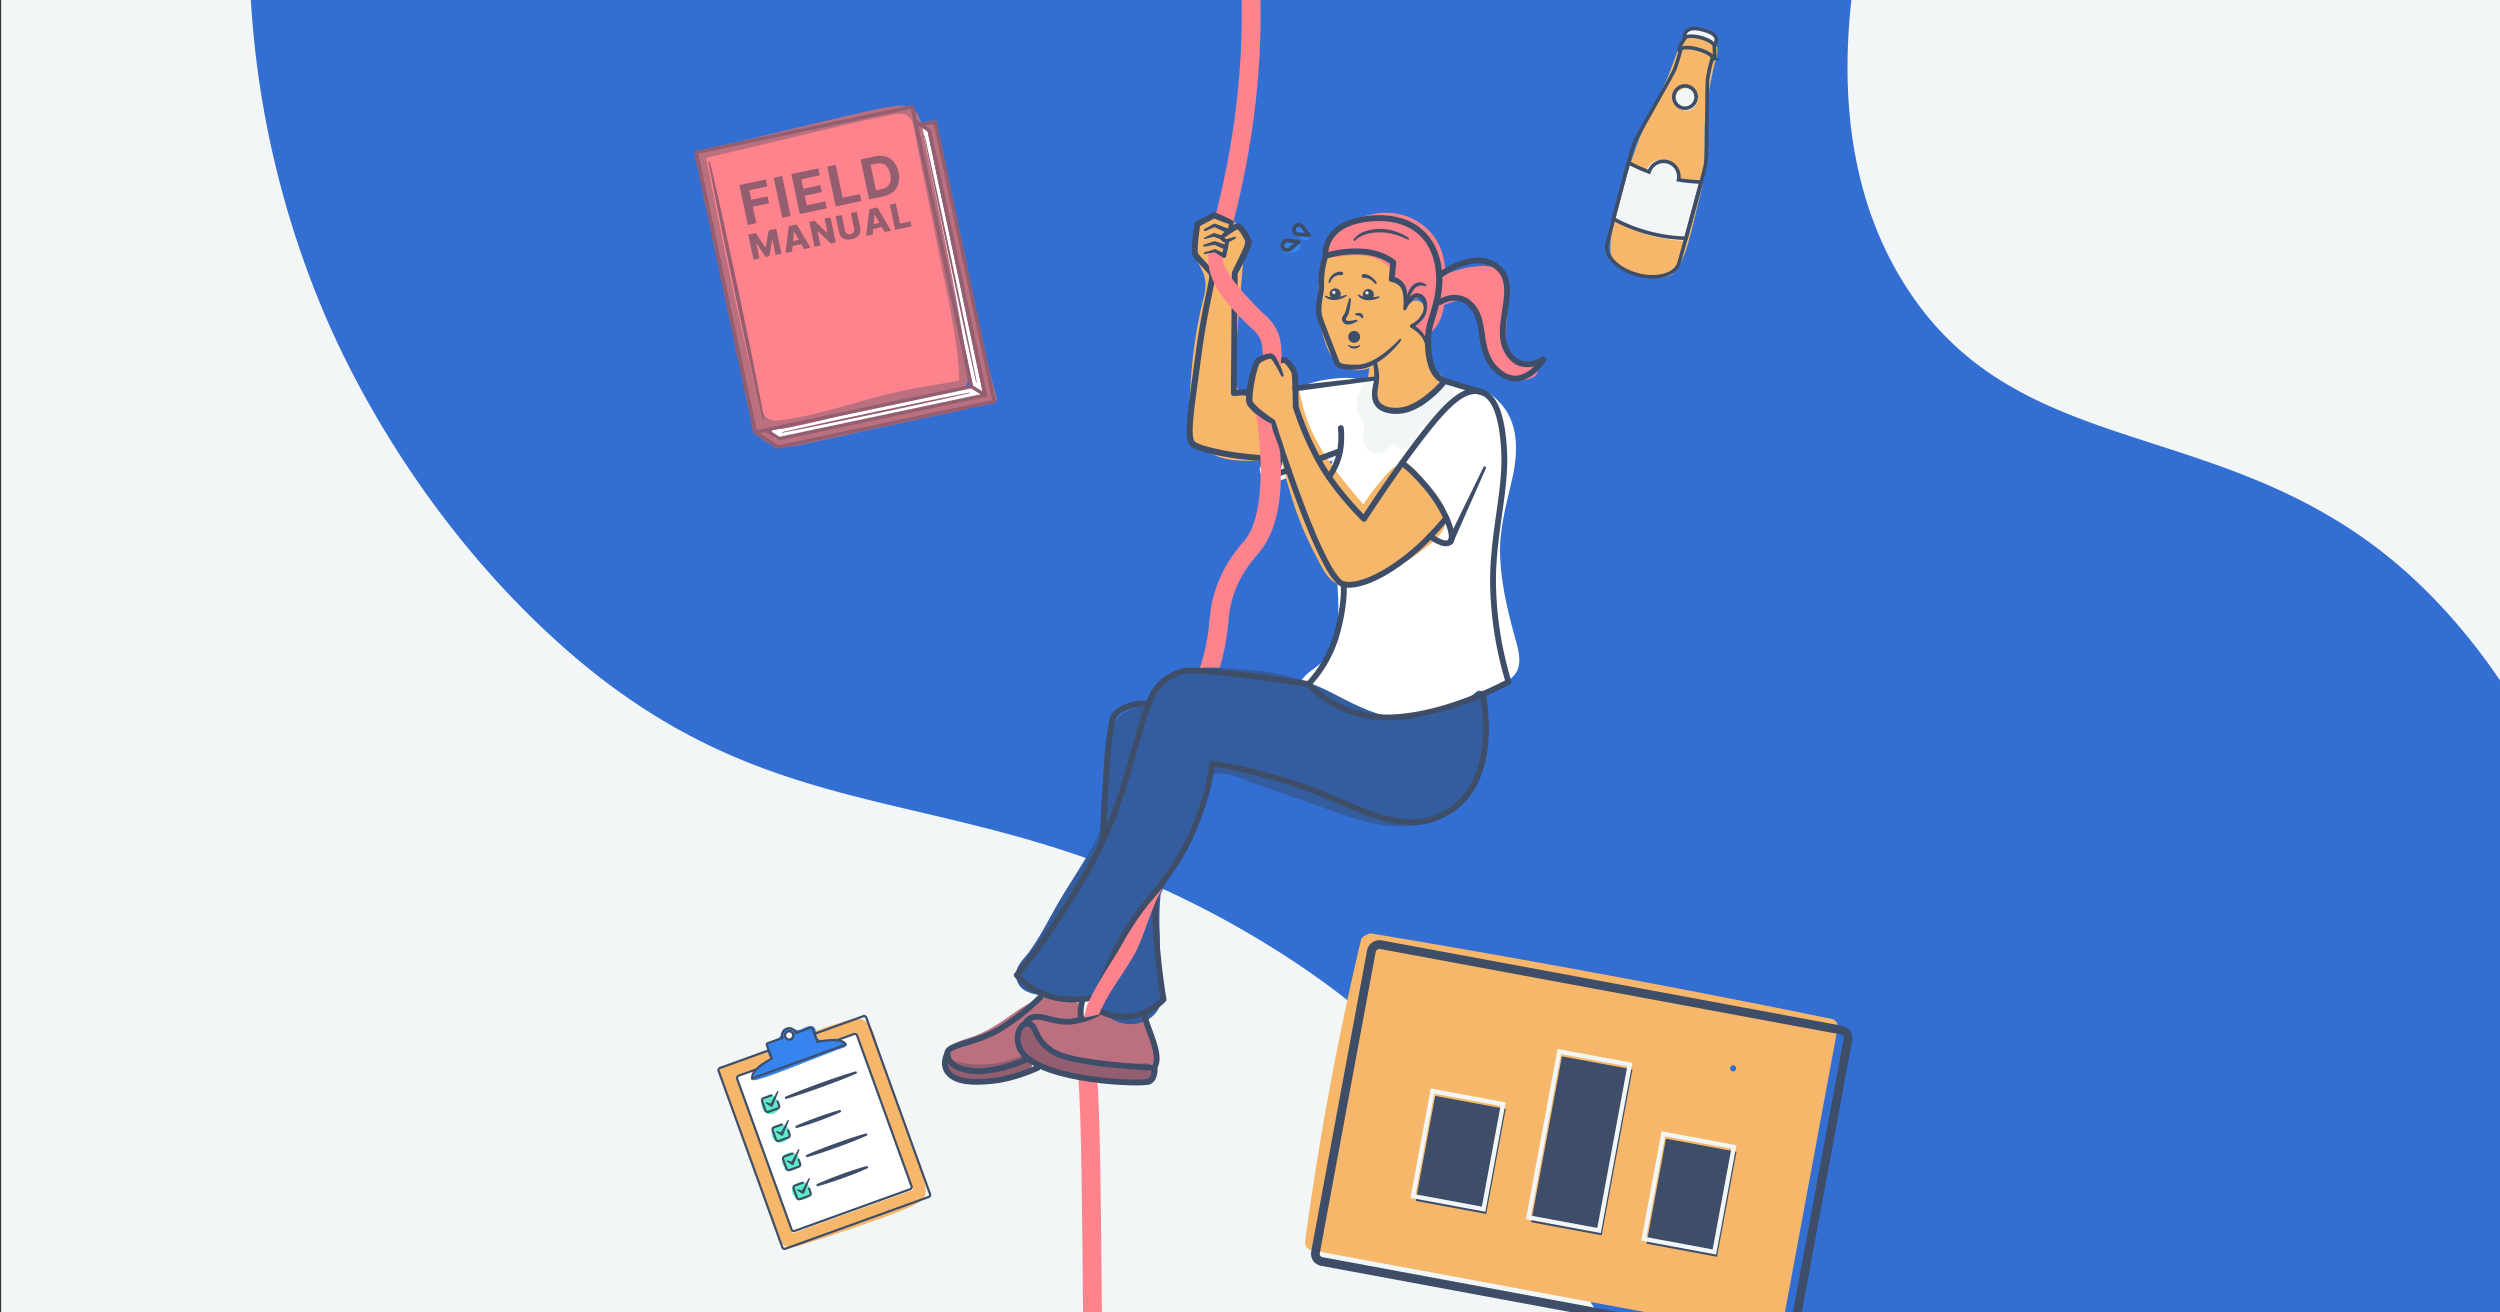 <svg xmlns="http://www.w3.org/2000/svg" xmlns:xlink="http://www.w3.org/1999/xlink" viewBox="0 0 1200 630"><rect x="0" y="0" width="1200" height="630" fill="#333333" stroke="none"/><defs><style>.cls-1,.cls-13,.cls-15,.cls-17,.cls-18,.cls-20,.cls-22,.cls-23,.cls-24,.cls-25,.cls-26,.cls-28,.cls-29,.cls-4,.cls-9{fill:none;}.cls-2{fill:#f2f6f7;}.cls-3{fill:#336fd3;}.cls-4,.cls-9{stroke:#fe838d;}.cls-20,.cls-22,.cls-24,.cls-25,.cls-26,.cls-28,.cls-4{stroke-miterlimit:10;}.cls-4{stroke-width:9.054px;}.cls-5{clip-path:url(#clip-path);}.cls-6{fill:#fff;}.cls-27,.cls-7{fill:#f7b76b;}.cls-8{fill:#fe838d;}.cls-13,.cls-15,.cls-17,.cls-18,.cls-23,.cls-24,.cls-27,.cls-29,.cls-9{stroke-linecap:round;}.cls-13,.cls-15,.cls-17,.cls-18,.cls-23,.cls-27,.cls-29,.cls-9{stroke-linejoin:round;}.cls-9{stroke-width:6.549px;}.cls-10{fill:#bb7080;}.cls-11{fill:#345d9f;}.cls-12{fill:#3684ef;}.cls-13,.cls-29{stroke:#935e70;}.cls-13{stroke-width:8.42px;}.cls-14{fill:#935e70;}.cls-15,.cls-17,.cls-18,.cls-22,.cls-23,.cls-24,.cls-25,.cls-28{stroke:#3e4e68;}.cls-15{stroke-width:2.807px;}.cls-16{fill:#3e4e68;}.cls-17{stroke-width:0.936px;}.cls-18{stroke-width:1.871px;}.cls-19{clip-path:url(#clip-path-3);}.cls-20{stroke:#fff;stroke-width:0.213px;}.cls-21{fill:#5dedc7;}.cls-22,.cls-23,.cls-24{stroke-width:1.066px;}.cls-25{stroke-width:4.206px;}.cls-26{stroke:#f2f6f7;stroke-width:2.103px;}.cls-27{stroke:#52b5a6;stroke-width:0.107px;}.cls-28{stroke-width:1.735px;}.cls-29{stroke-width:1.685px;}</style><clipPath id="clip-path"><rect class="cls-1" x="440.446" y="101.517" width="309.712" height="416.273" transform="translate(-17.356 35.938) rotate(-3.408)"/></clipPath><clipPath id="clip-path-3"><rect class="cls-1" x="356.455" y="489.987" width="76.712" height="101.773" transform="translate(-160.285 166.322) rotate(-19.863)"/></clipPath></defs><g id="Title"><rect class="cls-2" x="0.542" y="-0.181" width="1200" height="630"/><path class="cls-3" d="M119.728-37.504a455.115,455.115,0,0,0,35.721,187.535c7.842,18.504,38.294,86.91,101.911,148.497C372.115,409.621,458.556,366.647,597.494,446.96c178.81,103.361,141.915,235.973,294.697,290.232,105.337,37.409,255.865,21.601,326.858-71.973,85.264-112.384,33.358-307.355-67.612-393.739-85.477-73.129-183.001-48.661-237.246-134.971C880.805,83.387,884.138,20.641,892.191-24.109Z"/><path class="cls-4" d="M522.032,516.142c3.14,35.938,1.57,195.543,4.71,231.481"/><path class="cls-4" d="M585.125,297.322a102.519,102.519,0,0,1-4.27,22.754c-7.811,25.288-22.941,38.656-30.827,49.125-10.844,14.396-20.273,39.615-11.51,86.897"/><path class="cls-4" d="M585.207,114.511c18.41-66.111,17.11-117.597,12.303-152.822-5.453-39.959-15.856-62.213-12.303-100.862,4.221-45.91,25.083-81.735,42.121-104.887"/><path class="cls-4" d="M610.337,166.001a65.964,65.964,0,0,1-2.218,25.092"/><g id="Artwork_12" data-name="Artwork 12"><g class="cls-5"><g class="cls-5"><path class="cls-6" d="M723.562,227.151c1.511-7.333,2.135-15.065-.062-22.222-2.198-7.158-7.666-13.645-14.939-15.421l-.776.487c-3.819-3.735-10.18-3.57-15.185-1.573-5.122,2.044-9.515,5.607-14.575,7.799-5.061,2.193-11.511,2.728-15.629-.942-2.526-2.25-3.731-5.695-6.234-7.973-4.124-3.753-10.424-3.353-15.965-2.724-4.658.528-9.423,1.087-13.633,3.151s-7.829,5.963-8.233,10.635c-.371,4.295,1.94,8.309,2.983,12.491,1.042,4.184.029,9.724-4.107,10.936-1.788.522-3.702.069-5.561.163-1.86.094-3.987,1.113-4.17,2.967-.166,1.677,1.464,3.099,3.135,3.336a10.008,10.008,0,0,0,4.902-.991q14.247-5.509,28.493-11.017-2.592,8.493-5.187,16.983l-1.11.696a45.232,45.232,0,0,0,10.604,19.646c-5.449,10.461-3.861,22.986-3.297,34.767.564,11.78-.739,25.105-9.809,32.644-3.769,3.133-9.114,5.805-9.32,10.702-.205,4.855,4.942,8.069,9.553,9.599,13.922,4.617,29.184,3.814,43.41.245,14.227-3.567,27.63-9.775,40.934-15.948,2.21-1.025,4.54-2.151,5.849-4.206,1.961-3.077.998-7.094-.005-10.602-5.752-20.111-10.821-41.168-7.234-61.777,1.285-7.375,3.656-14.519,5.169-21.851"/><path class="cls-6" d="M726.312,227.735c1.954-9.991,2.449-20.748-2.886-29.83-2.694-4.587-11.239-13.986-17.201-10.249q1.712.118,3.427.236c-4.339-3.685-9.928-4.37-15.361-2.969-7.15,1.843-12.556,7.506-19.594,9.521-3.141.898-6.907,1.208-9.705-.768-3.013-2.128-4.224-6.008-6.963-8.473-4.312-3.878-10.41-4.117-15.89-3.642-10.647.921-26.569,4.057-26.625,17.773-.02,4.855,7.05,16.329,1.143,19.423-2.416,1.268-5.514-.048-8.137,1.088a5.637,5.637,0,0,0-.4,10.537c3.273,1.645,6.863.089,9.977-1.1,8.953-3.419,17.878-6.912,26.817-10.369l-3.658-3.247q-1.556,5.095-3.112,10.19c-.601,1.966-.78,4.973-1.994,5.736a2.878,2.878,0,0,0-1.101,3.246A50.602,50.602,0,0,0,646.445,255.679l-.641-3.375c-8.604,17.634.135,37.111-5.34,55.261a23.78,23.78,0,0,1-6.384,10.694c-3.042,2.819-6.996,4.679-9.282,8.267-4.357,6.834.625,13.439,7.046,16.366,18.664,8.505,42.044,4.02,60.513-2.549a232.702,232.702,0,0,0,30.319-13.052c8.936-4.713,6.93-12.659,4.635-20.877-3.634-13.011-6.795-26.282-7.252-39.838-.457-13.564,3.441-25.768,6.253-38.842.762-3.544-4.741-4.708-5.502-1.17-2.078,9.662-5.214,19.037-6.071,28.934a111.362,111.362,0,0,0,1.689,29.178c1.679,9.385,4.326,18.467,6.721,27.678.82,3.152,1.6,6.167-1.067,8.759-1.6,1.556-4.388,2.362-6.402,3.292-4.533,2.094-9.077,4.167-13.674,6.116-18.078,7.66-38.034,13.754-57.819,10.097-4.022-.743-8.589-1.616-12.048-3.928-5.616-3.752-2.635-7.844,1.61-11.058,5.596-4.235,9.592-8.897,11.824-15.66,5.917-17.931-3.163-37.891,5.246-55.124a2.926,2.926,0,0,0-.641-3.375,44.648,44.648,0,0,1-9.808-18.449q-.55,1.623-1.101,3.246c2.321-1.455,2.536-3.221,3.338-5.847q2.075-6.793,4.149-13.587c.625-2.045-1.764-3.98-3.658-3.248q-12.153,4.699-24.303,9.397a46.442,46.442,0,0,1-5.79,2.201q-2.487-.663.209-.415a24.149,24.149,0,0,0,2.797.061,8.698,8.698,0,0,0,5.831-2.804c3.33-3.717,2.983-9.202,1.69-13.638-1.176-4.037-3.549-8.137-1.699-12.378,1.52-3.485,5.088-5.605,8.519-6.787,5.86-2.017,16.534-4.06,22.308-.96,3.231,1.735,4.453,5.507,6.86,8.085a13.476,13.476,0,0,0,6.647,3.946c5.677,1.409,11.413-.522,16.387-3.193,6.581-3.535,15.995-11.263,23.365-5.006a2.891,2.891,0,0,0,3.427.237c.223-.14,4.421,2.79,5.313,3.585A21.412,21.412,0,0,1,720.173,203.963c2.877,7.213,2.091,15.169.637,22.602-.695,3.554,4.807,4.725,5.502,1.17"/><path class="cls-7" d="M639.2,126.029a56.966,56.966,0,0,0,1.492,39.853,14.895,14.895,0,0,0,3.913,5.951c2.603,2.134,6.29,2.543,9.588,1.87a34.158,34.158,0,0,0,9.273-3.906c-1.67,4.121-3.368,8.382-3.293,12.827.076,4.447,2.389,9.167,6.569,10.68,3.938,1.426,8.294-.282,11.927-2.366a56.739,56.739,0,0,0,10.713-7.961c-3.529,1.032-6.554-3.06-6.908-6.719s.659-7.495-.584-10.955c-.933-2.592-3.026-4.626-4.045-7.186a9.725,9.725,0,0,1,2.016-10.139c-.411,1.905-3.388,2.019-4.711.586-1.321-1.433-1.476-3.547-1.724-5.481-1.017-7.918-5.06-15.706-11.848-19.908s-16.407-4.05-22.236,1.405"/><path class="cls-7" d="M635.532,125.249a60.942,60.942,0,0,0,.999,40.332c2.091,5.37,5.104,10.392,11.121,11.765,6.437,1.468,12.382-1.459,17.895-4.429q-2.714-2.407-5.425-4.815c-3.51,8.727-6.797,21.139,2.83,27.425,9.9,6.462,22.207-3.615,29.232-10.061,2.348-2.154.076-6.665-3.027-6.23-4.511.633-2.742-11.744-3.518-14.389-1.465-5.003-7.337-9.142-2.977-14.378q-3.074-2.093-6.148-4.185c2.067-4.155-.795-10.85-2.749-14.754a28.338,28.338,0,0,0-9.91-11.308c-8.039-5.18-19.217-5.072-26.599,1.241-3.62,3.098.493,9.378,4.163,6.238,10.226-8.746,23.211-.702,27.008,10.4,1.509,4.412.739,10.881,5.012,13.856a6.545,6.545,0,0,0,9.764-2.281c1.862-3.744-3.371-7.522-6.148-4.185a13.957,13.957,0,0,0-3.359,11.55c.806,4.586,4.78,7.623,5.069,12.314.27,4.402-.694,8.583,1.752,12.583,1.986,3.244,5.226,5.323,9.086,4.782q-1.514-3.115-3.027-6.23c-4.037,3.705-13.299,12.13-19.23,8.982-6.374-3.381-2.416-13.303-.535-17.978a3.783,3.783,0,0,0-5.425-4.814c-4.317,2.326-10.646,5.769-14.933,1.655-3.06-2.938-4.299-8.964-5.19-12.962A54.704,54.704,0,0,1,642.868,126.809c1.468-4.6-5.882-6.116-7.336-1.56"/><path class="cls-8" d="M639.014,119.579c5.821-7.814,14.938-13.405,24.672-13.817,9.735-.415,19.788,4.885,23.939,13.7,3.206,6.808,2.761,14.697,2.25,22.206-.397,5.814-1.286,12.499-6.206,15.62a21.044,21.044,0,0,0,3.942-11.482c.095-2.686-.471-5.644-2.554-7.343-2.083-1.698-5.936-1.133-6.626,1.466-3.855-4.748-5.667-11.03-10.085-15.259-3.603-3.449-8.603-5.143-13.569-5.627-4.966-.485-9.965.134-14.914.754"/><path class="cls-8" d="M641.818,122.067c8.739-11.244,25.057-17.519,37.256-7.498,6.146,5.049,7.492,12.417,7.407,20.011-.065,5.834.46,15.701-4.895,19.587q2.714,2.407,5.425,4.816c3.88-5.823,6.658-15.393,2.084-21.656-3.519-4.816-11.429-4.802-14.008.904l6.463-.385c-5.066-6.639-7.401-14.829-15.089-19.166-8.186-4.617-17.879-3.737-26.821-2.627-4.765.592-4.354,8.08.446,7.484,7.506-.932,16.106-2.213,22.982,1.829,6.106,3.591,8.137,11.26,12.244,16.641,1.616,2.118,5.234,2.335,6.463-.385.683-1.509,1.793,1.512,1.954,2.198a10.846,10.846,0,0,1-.128,4.26,20.293,20.293,0,0,1-3.277,7.509c-2.121,3.182,2.542,6.908,5.424,4.815,7.559-5.487,7.814-15.284,8.152-23.826.391-9.885-1.288-19.761-8.858-26.752-14.952-13.808-37.303-7.575-48.832,7.263-2.95,3.795,2.64,8.796,5.608,4.976"/><path class="cls-8" d="M694.514,135.027a46.007,46.007,0,0,1,15.944-4.017c3.552-.237,7.739.279,9.563,3.336,1.13,1.892,1.011,4.249.855,6.449q-.528,7.514-1.059,15.026a43.888,43.888,0,0,0,.102,10.515c.596,3.465,2.206,8.257,4.943,10.462,2.735,2.206,6.805,2.93,9.847,1.169-3.58,2.085-8.323,1.422-11.748-.909-3.424-2.332-5.753-7.438-7.143-11.342a90.739,90.739,0,0,1-2.858-12.085c-.901-4.329-2.357-9.026-6.132-11.328-4.823-2.94-11.011-.662-16.163,1.655q.808-2.325,1.615-4.648"/><path class="cls-9" d="M694.514,135.027a46.007,46.007,0,0,1,15.944-4.017c3.552-.237,7.739.279,9.563,3.336,1.13,1.892,1.011,4.249.855,6.449q-.528,7.514-1.059,15.026a43.888,43.888,0,0,0,.102,10.515c.596,3.465,2.206,8.257,4.943,10.462,2.735,2.206,6.805,2.93,9.847,1.169-3.58,2.085-8.323,1.422-11.748-.909-3.424-2.332-5.753-7.438-7.143-11.342a90.739,90.739,0,0,1-2.858-12.085c-.901-4.329-2.357-9.026-6.132-11.328-4.823-2.94-11.011-.662-16.163,1.655q.808-2.325,1.615-4.648"/><path class="cls-7" d="M595.085,112.251q-2.074,25.238-4.148,50.477c-.352,4.272-.741,25.255,1.36,27.054,2.433,2.083,9.467,4.232,11.9,6.315a28.432,28.432,0,0,1,5.898,6.181c1.734,2.764,2.462,6.022,3.16,9.21.479,2.183.773,4.905-1.02,6.241a5.927,5.927,0,0,1-3.681.759q-5.111-.073-10.222-.144A39.737,39.737,0,0,1,587.591,217.214c-5.128-1.512-9.402-5.003-13.524-8.41-1.544-1.277.396-42.674,4.577-58.601,1.504-5.729,3.885-11.626,2.492-17.383-1.059-4.375-4.19-8.025-5.279-12.393-1.145-4.595.438-9.995,4.429-12.543,3.991-2.549,10.189-1.251,12.157,3.057"/><path class="cls-7" d="M592.334,111.666c-1.647,20.047-4.37,40.293-4.479,60.419-.029,5.434-.907,12.999,1.434,18.096,1.011,2.196,3.276,3.203,5.361,4.209,4.666,2.254,9.018,4.006,12.291,8.279a20.661,20.661,0,0,1,3.295,8.13,12.279,12.279,0,0,1,.558,3.148c-.64,2.414-2.26,1.728-4.112,1.711-5.772-.05-12.144.489-17.759-1.003a23.277,23.277,0,0,1-6.59-3.044c-1.286-.828-4.945-2.889-5.734-3.934-.287-.381-.236-3.305-.249-4.497a267.451,267.451,0,0,1,3.172-42.777c1.361-8.973,6.308-18.702,4.419-27.749-1.092-5.231-5.413-9.558-5.634-14.958-.261-6.359,7.92-12.122,11.796-5.195,1.767,3.157,6.44.026,4.678-3.122-4.532-8.097-16.291-6.856-20.386.968a16.099,16.099,0,0,0-.218,13.809c.972,2.314,2.37,4.43,3.328,6.747,1.732,4.188,1.237,8.142.152,12.414-4.407,17.359-6.215,34.903-6.805,52.81-.126,3.822-1.404,10.769.876,14.238,2.265,3.448,8.221,6.73,11.874,8.349,5.802,2.571,12.088,2.399,18.303,2.486,4.257.059,10.917,1.458,13.568-2.972,2.273-3.798.174-10.247-1.282-13.949a24.64,24.64,0,0,0-9.422-11.212c-2.884-1.881-9.207-2.907-10.559-5.998-1.42-3.246-.705-8.708-.737-12.178-.036-3.967-.013-7.951.24-11.911,1.065-16.727,2.751-33.439,4.123-50.143.293-3.565-5.206-4.768-5.502-1.171"/><path class="cls-7" d="M614.591,179.453c.754-2.867-2.566-5.586-5.488-5.088-2.922.499-5.037,3.181-5.976,5.993-1.802,5.405-.227,11.396,2.359,16.472,2.587,5.075,6.151,9.607,8.696,14.705,3.198,6.406,4.692,13.499,6.602,20.4a168.078,168.078,0,0,0,16.567,39.444c1.379,2.38,2.92,4.827,5.317,6.174,4.116,2.314,9.264.677,13.584-1.231a129.123,129.123,0,0,0,28.628-17.414c3.363-2.702,6.86-6.136,6.842-10.449-.014-3.493-2.352-6.489-4.576-9.182q-4.443-5.383-8.888-10.766c-1.055-1.279-2.257-2.645-3.895-2.906-2.098-.334-3.968,1.259-5.449,2.781a100.447,100.447,0,0,0-14.14,18.374c-12.761-14.753-25.857-30.099-31.527-48.763a171.299,171.299,0,0,1-3.812-17.14,8.369,8.369,0,0,0-1.621-4.128c-1.001-1.113-2.908-1.558-3.991-.525"/><path class="cls-7" d="M617.398,179.286c.543-7.565-8.905-9.758-13.681-5.104-6.139,5.982-4.522,15.892-1.232,22.852,1.927,4.077,4.518,7.75,6.847,11.597a63.294,63.294,0,0,1,6.652,16.215c2.812,10.15,5.649,20.133,9.838,29.826q2.867,6.634,6.276,13.019c2.054,3.856,4.1,8.384,7.575,11.205,6.838,5.551,16.01.946,22.711-2.363A122.963,122.963,0,0,0,687.45,260.415c6.027-5.11,9.273-11.729,4.765-19.054-2.878-4.678-6.997-8.855-10.507-13.065-2.467-2.959-5.145-6.334-9.482-5.338-4.12.947-7.308,5.445-9.884,8.471a110.257,110.257,0,0,0-10.076,14.059l4.847-.289c-10.462-12.102-21.311-24.533-27.893-39.28-3.618-8.107-5.215-16.582-6.978-25.23-1.027-5.034-4.404-9.851-9.981-6.826-3.178,1.725-.043,6.396,3.122,4.678.692-.375,2.697,9.983,2.903,10.985a100.81,100.81,0,0,0,2.538,10.13,86.76,86.76,0,0,0,7.68,17.106c6.614,11.479,15.3,21.573,23.931,31.558a2.863,2.863,0,0,0,4.847-.289,101.101,101.101,0,0,1,8.201-11.598c1.403-1.705,2.848-3.397,4.386-4.982a22.502,22.502,0,0,1,2.559-2.458,4.78,4.78,0,0,1,4.601,2.425c2.872,2.635,5.321,6.366,7.777,9.419,3.273,4.069,5.64,8.003,1.836,12.6-4.984,6.026-13.245,10.628-19.965,14.479-6.116,3.507-18.86,12.303-24.905,5.062-5.545-6.643-9.088-16.135-12.283-24.08a214.051,214.051,0,0,1-7.752-24.27,78.403,78.403,0,0,0-9.55-22.015c-2.499-3.965-5.124-7.938-6.348-12.519a15.97,15.97,0,0,1-.373-7.663,8.796,8.796,0,0,1,1.587-3.589q1.983-3.028,4.729.777c-.257,3.598,5.359,3.229,5.613-.334"/><path class="cls-10" d="M515.597,484.968c-3.648-3.699-9.621-4.175-14.576-2.615-4.956,1.559-9.175,4.798-13.39,7.832-6.988,5.03-14.414,9.721-22.721,11.981A14.282,14.282,0,0,0,460.805,503.67a3.98,3.98,0,0,0-1.999,3.646,4.59,4.59,0,0,0,2.444,3.07c4.331,2.578,9.82,1.847,14.707.617,15.584-3.923,30.237-12.34,40.363-24.816"/><path class="cls-10" d="M518.086,482.164c-10.414-9.323-23.164-1.806-32.538,4.902-6.077,4.348-12.391,8.485-19.538,10.846-4.63,1.53-11.601,3.18-10.946,9.627.574,5.645,7.229,8.009,12.049,8.274,6.767.373,13.887-2.042,20.109-4.475a78.356,78.356,0,0,0,31.902-22.662c3.084-3.708-2.515-8.697-5.607-4.976a69.888,69.888,0,0,1-21.351,17.208,76.712,76.712,0,0,1-13.064,5.325c-3.027.938-13.159,4.51-15.52,1.022q-1.491-.586.211-.81a8.619,8.619,0,0,1,1.617-.538c1.26-.397,2.533-.712,3.784-1.149a57.191,57.191,0,0,0,6.359-2.716,93.163,93.163,0,0,0,12.18-7.335c6.656-4.649,17.293-14.171,25.376-6.936,3.6,3.224,8.577-2.384,4.977-5.607"/><path class="cls-10" d="M499.191,491.296c1.486,4.628,5.267,8.258,9.58,10.502,4.312,2.244,9.15,3.258,13.95,4.025a159.26,159.26,0,0,0,28.071,1.972,42.243,42.243,0,0,0-1.658-11.581c-.694-2.398-1.761-4.927-3.95-6.127-2.466-1.351-5.492-.588-8.239.008-2.747.597-6.008.854-7.986-1.144a49.267,49.267,0,0,1-31.542,4.755"/><path class="cls-10" d="M495.642,492.506c3.375,9.056,11.688,13.786,20.717,15.914,11.228,2.647,23.159,3.265,34.657,3.117a3.806,3.806,0,0,0,3.519-3.965c-.14-6.05-.811-14.615-5.439-19.141a10.175,10.175,0,0,0-7.451-2.814c-2.824.028-7.737,2.464-10.197.53a3.955,3.955,0,0,0-4.569-.315,46.541,46.541,0,0,1-28.681,4.206c-4.753-.795-6.325,6.539-1.56,7.336a55.124,55.124,0,0,0,34.403-5.305q-2.284-.158-4.569-.316c3.96,3.114,7.931,2.54,12.594,1.704,3.845-.691,5.395.347,6.519,3.965a38.507,38.507,0,0,1,1.466,10.593l3.519-3.965a155.815,155.815,0,0,1-27.869-2.03c-7.83-1.317-16.891-3.696-19.961-11.935-1.68-4.509-8.79-2.119-7.098,2.419"/><path class="cls-11" d="M710.088,334.524a53.329,53.329,0,0,1-48.955,11.021c-12.169-3.479-22.673-11.228-34.516-15.694-13.599-5.129-28.416-5.747-42.938-6.31-10.02-.387-21.835.073-27.51,8.34-2.008,2.924-3.07,6.664-5.982,8.689-1.974,1.373-4.471,1.702-6.693,2.621-6.899,2.851-10.161,10.951-10.524,18.406-.364,7.456,1.419,14.878,1.218,22.34-.417,15.38-10.241,28.452-18.386,41.505-8.482,13.59-14.63,28.319-24.266,38.97-1.586,1.755-1.257,4.843-.061,6.886,1.309,2.236,4.165,2.942,6.725,3.342a101.391,101.391,0,0,0,26.698.6c2.426,5.197,6.295,9.956,11.56,12.231,5.266,2.274,12.025,1.558,15.916-2.658,4.368-4.728,4.056-12.144,2.175-18.3-1.881-6.157-.02-11.521-.582-17.934a89.153,89.153,0,0,1,.52-20.446s17.529-35.119,20.145-47.733c.759-3.657,1.54-7.683,4.452-10.022,4-3.214,9.858-1.688,14.707-.011q24.643,8.519,49.285,17.036c12.676,4.383,26.344,8.806,39.238,5.121,10.566-3.02,19.166-11.396,23.72-21.397,4.554-10,5.315-21.454,3.509-32.292"/><path class="cls-11" d="M708.526,332.186a51.514,51.514,0,0,1-34.678,12.474c-13.236-.308-24.38-6.956-35.864-12.758a99.377,99.377,0,0,0-36.92-10.184c-11.042-.962-23.422-2.476-34.315.235a22.158,22.158,0,0,0-11.909,7.027,35.506,35.506,0,0,0-3.187,5.13c-.851,1.49-1.586,3.078-3.027,4.122-1.735,1.254-4.1,1.488-6.04,2.297-9.665,4.029-12.669,15.11-12.455,24.676.159,7.068,1.81,14.111,1.1,21.195-.635,6.318-2.96,12.29-5.847,17.893-5.807,11.268-13.359,21.596-19.487,32.705-3.689,6.689-7.278,13.503-11.761,19.704-2.993,4.141-7.586,7.537-6.192,13.202,1.548,6.296,7.624,7.307,13.208,7.976a108.506,108.506,0,0,0,23.913.168q-1.414-.951-2.829-1.9c4.533,9.184,13.176,17.439,24.254,14.979,11.102-2.466,13.569-13.905,11.229-23.637-1.682-6.994-.651-13.752-1.082-20.864a120.492,120.492,0,0,1,.399-16.465,8.186,8.186,0,0,1,.192-1.367c-.035.135-.304.891-.116.381.249-.674.655-1.325.971-1.97q2.002-4.079,3.946-8.19c3.792-8.01,7.487-16.082,10.767-24.318a115.624,115.624,0,0,0,3.92-11.049c1.411-4.965,1.482-12.067,8.188-12.321,6.722-.255,14.404,3.902,20.626,6.054q11,3.802,22.002,7.605c13.836,4.782,28.18,11.175,43.012,11.688a39.33,39.33,0,0,0,33.453-16.54c8.679-11.95,10.562-27.158,8.354-41.464-.547-3.545-6.166-3.246-5.613.334,2.012,13.038.706,27.047-7.358,37.95-7.839,10.599-19.689,15.351-32.729,13.805-13.903-1.648-27.45-7.646-40.59-12.188q-9.682-3.347-19.363-6.694c-6.237-2.156-12.701-5.223-19.289-6.021-4.115-.498-8.426.309-11.321,3.497-2.946,3.243-3.474,7.658-4.498,11.733-1.827,7.268-5.036,14.271-8.041,21.111-2.973,6.76-6.104,13.452-9.326,20.096-1.672,3.448-2.641,5.677-2.992,9.55-.567,6.259-.122,12.37.03,18.63.079,3.249-.403,6.473-.381,9.719.023,3.449.986,6.423,1.67,9.75,1.401,6.808-.269,14.962-8.44,15.912-7.653.89-13.439-5.222-16.548-11.519a2.92,2.92,0,0,0-2.828-1.899,102.711,102.711,0,0,1-20.635.142c-2.441-.245-5.618-.215-7.902-1.233-6.228-2.773-.169-7.712,2.147-10.908,6.711-9.263,11.633-19.634,17.405-29.471,5.777-9.845,12.847-19.053,17.243-29.653,4.621-11.14,3.782-21.273,2.942-33.006-.415-5.787-.297-11.761,2.671-16.943a13.018,13.018,0,0,1,5.8-5.509c2.406-1.123,5.112-1.407,7.347-2.942,4.009-2.757,4.872-7.797,8.138-11.147,3.906-4.005,9.876-5.041,15.215-5.38a156.016,156.016,0,0,1,36.434,2.327c12.352,2.209,22.708,7.735,33.764,13.316,10.939,5.522,22.298,9.14,34.685,8.051a56.43,56.43,0,0,0,31.665-13.213c2.719-2.32-.365-7.03-3.122-4.678"/><path class="cls-2" d="M657.643,184.253c-2.442,4.161-4.95,9.164-3.003,13.578.792,1.795,2.266,3.27,2.784,5.162.571,2.082-.112,4.275-.251,6.429-.138,2.155.619,4.74,2.692,5.346,1.858.543,3.716-.8,5.043-2.209,1.326-1.408,2.648-3.072,4.55-3.431,1.901-.359,4.149,1.766,3.055,3.362,1.978.643,3.904-1.27,4.628-3.22.721-1.951.855-4.168,2.087-5.844,1.159-1.579,3.07-2.374,4.791-3.309a25.146,25.146,0,0,0,10.356-10.65,2.073,2.073,0,0,0,.227-1.98c-.706-1.117-2.404-.125-3.271.872-3.444,3.963-7.25,7.757-11.939,10.119-4.69,2.361-10.421,3.124-15.202.951-4.78-2.172-8.126-7.715-6.813-12.799"/><path class="cls-2" d="M655.134,182.981c-2.331,4.074-4.665,8.683-3.791,13.526.392,2.176,1.509,3.514,2.452,5.429,1.496,3.04.333,5.643.58,8.756.224,2.846,1.685,5.786,4.561,6.705a6.652,6.652,0,0,0,4.883-.501c1.39-.682,5.606-3.811,5.943-4.992a2.819,2.819,0,0,0,2.167,3.336,6.888,6.888,0,0,0,6.947-3.256c.941-1.448,1.136-2.965,1.707-4.547,1.048-2.899,3.047-3.833,5.59-5.324,3.897-2.287,13.506-9.99,11.092-15.532-3.277-7.517-11.753,4.121-14.198,6.117-3.91,3.193-8.998,5.787-14.21,5.13-5.267-.665-9.741-5.067-8.73-10.613.649-3.559-4.851-4.734-5.502-1.171a14.582,14.582,0,0,0,7.129,15.282c6.189,3.547,13.868,2.4,19.888-.885a38.886,38.886,0,0,0,9.129-7.298c.547-.566,1.899-1.581,2.139-2.326q1.188-.759-.261-1.607-.686-1.85-1.11-.413c-1.019.453-2.664,3.902-3.648,4.904-2.811,2.858-6.568,3.994-9.5,6.57a9.445,9.445,0,0,0-2.513,3.523c-.493,1.158-1.32,6.068-2.781,5.944q1.082,1.666,2.166,3.336a5.181,5.181,0,0,0-3.382-6.395c-3.549-1.262-5.488,1.097-8.074,2.933-.73.518-2.883,2.132-3.82.745-.409-.605.267-2.848.328-3.593a12.265,12.265,0,0,0-.502-5.356c-.842-2.315-2.862-4.194-3.056-6.76-.24-3.178,1.871-6.464,3.392-9.124,1.802-3.15-3.224-5.677-5.016-2.544"/><path class="cls-12" d="M621.878,115.456a8.659,8.659,0,0,0-5.144,1.026,2.825,2.825,0,0,0-.778,3.9,2.89,2.89,0,0,0,3.9.778c-.623.336-.041.028.1-.023a4.387,4.387,0,0,0,.596-.174c-.11.023-.222.046-.332.07.137-.019.275-.033.413-.041.183-.011.824.033.076-.035a3.075,3.075,0,0,0,2.146-.412,2.863,2.863,0,0,0,1.19-1.753c.225-1.352-.6-3.196-2.167-3.335"/><path class="cls-12" d="M627.839,110.038q-1.515-.887-3.03-1.775a2.832,2.832,0,0,0-3.781,1.235,2.879,2.879,0,0,0,1.235,3.781q1.517.887,3.031,1.775a2.83,2.83,0,0,0,3.78-1.236,2.877,2.877,0,0,0-1.235-3.78"/><path class="cls-13" d="M493.581,494.779c-.78,4.685,1.942,9.421,5.749,12.262,3.806,2.839,8.535,4.115,13.184,5.081a133.859,133.859,0,0,0,37.417,2.404"/><path class="cls-14" d="M455.684,516.379a54.061,54.061,0,0,0,37.751-2.843c4.33-2.003,1.969-9.129-2.42-7.099a47.615,47.615,0,0,1-33.771,2.606c-4.645-1.341-6.171,6.005-1.56,7.336"/><path class="cls-15" d="M644.96,280.49s.948,8.492-3.267,23.625A58.478,58.478,0,0,1,628.133,328.353s14.557,17.526,41.491,15.922c26.933-1.604,54.467-16.996,54.467-16.996a171.266,171.266,0,0,1-7.342-43.662c-1.019-25.071,6.42-47.277,5.201-67.744-1.219-20.468-6.291-28.61-14.49-28.121-8.198.488-17.426,11.617-28.881,26.859-11.455,15.243-23.869,34.418-23.869,34.418s-13.976-13.673-21.611-27.781a150.268,150.268,0,0,1-11.143-25.979s-.17-15-.642-16.471c-.473-1.47-3.126-5.534-4.735-5.889-1.611-.355-3.525,1.026-3.525,1.026"/><path class="cls-16" d="M695.296,249.525a142.483,142.483,0,0,1-12.595,13.536,104.101,104.101,0,0,1-14.688,11.332,69.528,69.528,0,0,1-8.197,4.484,37.522,37.522,0,0,1-9.033,2.943,18.789,18.789,0,0,1-4.94.219c-.441-.068-.804-.103-1.307-.207a5.031,5.031,0,0,1-1.456-.618,10.069,10.069,0,0,1-2.033-1.713,40.636,40.636,0,0,1-5.306-7.874,180.065,180.065,0,0,1-7.791-16.74c-2.349-5.666-4.542-11.386-6.654-17.131q-6.318-17.245-11.807-34.759l.603.78-.001-.001c-1.956-1.162-3.804-2.403-5.633-3.751a25.535,25.535,0,0,1-5.18-4.788,5.669,5.669,0,0,1-1.008-2.026,9.237,9.237,0,0,1-.186-2.004,31.225,31.225,0,0,1,.234-3.487c.286-2.263.706-4.472,1.205-6.671a46.53,46.53,0,0,1,1.94-6.581,9.275,9.275,0,0,1,.905-1.764,3.333,3.333,0,0,1,.49-.562c.062-.056.141-.115.213-.169l.117-.075.195-.123q.391-.24.793-.455a15.767,15.767,0,0,1,3.364-1.337,12.225,12.225,0,0,1,1.832-.333c.157-.019.321-.025.481-.034l.167-.006a1.715,1.715,0,0,1,.323.026,1.929,1.929,0,0,1,.506.156,3.236,3.236,0,0,1,1.04.808,14.27,14.27,0,0,1,1.884,3.093,46.939,46.939,0,0,1,2.388,6.308.63.63,0,0,1-1.164.469l-.005-.011c-.992-1.949-2.015-3.908-3.122-5.742a13.152,13.152,0,0,0-1.76-2.424c-.135-.133-.3-.236-.264-.198a.418.418,0,0,0,.111.036.733.733,0,0,0,.117.011c.064-.005-.032.006-.039.007-.114.015-.226.025-.343.048a9.496,9.496,0,0,0-1.408.351,13.861,13.861,0,0,0-2.732,1.226c-.215.125-.425.258-.629.396l-.152.103c-.017.012-.072.047-.056.04a.3.3,0,0,0,.053-.041c.029-.027-.01.017-.045.068a6.933,6.933,0,0,0-.567,1.199,44.003,44.003,0,0,0-1.682,6.158c-.443,2.117-.801,4.262-1.039,6.388a28.498,28.498,0,0,0-.227,3.122,6.565,6.565,0,0,0,.097,1.291,2.744,2.744,0,0,0,.486.907,26.238,26.238,0,0,0,4.501,4.209c1.692,1.322,3.495,2.578,5.278,3.769l.001.001a1.424,1.424,0,0,1,.605.781c3.657,11.617,7.57,23.184,11.761,34.622,2.103,5.718,4.285,11.406,6.612,17.023a177.461,177.461,0,0,0,7.659,16.465,38.338,38.338,0,0,0,4.886,7.297,7.467,7.467,0,0,0,1.449,1.24,2.257,2.257,0,0,0,.636.282c.245.048.642.097.955.147a15.942,15.942,0,0,0,4.184-.195,34.801,34.801,0,0,0,8.334-2.73,66.493,66.493,0,0,0,7.862-4.303A101.344,101.344,0,0,0,680.794,260.993a139.614,139.614,0,0,0,12.345-13.272l.004-.005a1.406,1.406,0,0,1,2.153,1.809"/><path class="cls-15" d="M672.961,222.279s4.086,2.336,12.167,11.97c8.081,9.635,13.774,23.005,11.001,25.782-2.772,2.776-9.613-2.697-9.613-2.697"/><path class="cls-16" d="M713.256,224.773l-15.852,35.851a1.406,1.406,0,0,1-2.572-1.137c.007-.015.015-.034.022-.049l17.211-35.219a.657.657,0,0,1,1.191.554"/><path class="cls-16" d="M589.956,116.289l-1.385,6.695-.009.041a1.038,1.038,0,0,1-1.226.805,1.063,1.063,0,0,1-.341-.137l-4.164-2.617.545.076-5.042.791a.429.429,0,0,1-.191-.835l4.886-1.473a.636.636,0,0,1,.454.032l.092.042,4.458,2.078-1.575.711,1.675-6.629a.936.936,0,0,1,1.824.419"/><path class="cls-16" d="M616.621,221.097a58.639,58.639,0,0,1-9.909.253c-3.259-.152-6.502-.427-9.729-.802a122.258,122.258,0,0,1-19.225-3.596,26.856,26.856,0,0,1-4.785-1.835,6.594,6.594,0,0,1-.614-.362,4.169,4.169,0,0,1-.628-.446,3.712,3.712,0,0,1-1.12-1.38l-.342-.721c-.083-.234-.135-.46-.203-.691l-.187-.69-.101-.662a27.107,27.107,0,0,1-.214-5.099c.056-1.654.176-3.287.329-4.909.622-6.482,1.576-12.85,2.446-19.236.91-6.371,1.681-12.756,2.682-19.164,1.004-6.39,2.206-12.754,3.536-19.071l.985-4.722c.314-1.56.641-3.15.813-4.619l.057-.54,0-.441.004-.11c-.005-.013-.011-.012-.013-.017-.006-.009-.002-.019.008-.032a1.644,1.644,0,0,0-.147-.294,15.208,15.208,0,0,0-1.348-1.715c-1.023-1.169-2.142-2.325-3.248-3.51-.555-.596-1.11-1.192-1.66-1.832-.277-.315-.549-.648-.823-1.007-.137-.195-.269-.347-.411-.586l-.206-.335a4.437,4.437,0,0,1-.192-.474,4.011,4.011,0,0,1-.147-.48l-.058-.375a5.686,5.686,0,0,1-.08-.72c-.029-.453-.046-.898-.034-1.318 0-.859.051-1.685.111-2.51.255-3.291.699-6.488,1.215-9.715a1.389,1.389,0,0,1,.716-1.008l.015-.008,7.994-4.252.011-.006a1.394,1.394,0,0,1,1.192-.05,69.224,69.224,0,0,1,8.28,3.799l.003.002.146.085a1.051,1.051,0,0,1,.493,1.157l-.837,3.43a1.035,1.035,0,0,1-2.018-.464l.744-3.451.639,1.242-.003-.001a69.004,69.004,0,0,1-8.529-3.2l1.203-.057-7.989,4.261.729-1.015c-.497,3.134-.934,6.325-1.172,9.457-.055.781-.101,1.565-.101,2.317-.011.385.007.744.028,1.096a3.392,3.392,0,0,0,.053.478l.031.224c.011.065.028.058.034.093.012.028-.005.044.018.093l.112.177c.059.111.191.267.285.4.214.28.451.572.707.861.499.581,1.043,1.163,1.585,1.745,1.093,1.17,2.218,2.326,3.318,3.579a17.176,17.176,0,0,1,1.626,2.088,4.332,4.332,0,0,1,.389.78c.054.183.1.371.138.559l.048.278.003.191-.002.767-.065.661c-.202,1.731-.534,3.299-.85,4.897l-.983,4.736c-1.315,6.293-2.498,12.595-3.486,18.933-.981,6.324-1.748,12.733-2.652,19.117-.862,6.38-1.806,12.759-2.406,19.105-.148,1.585-.26,3.166-.313,4.731a24.56,24.56,0,0,0,.184,4.539l.08.532.134.474c.045.154.079.325.13.468.064.121.125.243.182.366l.083.188c.027.068.054.052.074.086.028.026.025.046.068.083l.152.118a1.879,1.879,0,0,0,.356.25,4.36,4.36,0,0,0,.427.25,24.651,24.651,0,0,0,4.222,1.617,119.854,119.854,0,0,0,18.715,3.56c3.169.379,6.349.659,9.524.819a56.39,56.39,0,0,0,9.388-.194l.026-.003a1.406,1.406,0,0,1,.365,2.787"/><path class="cls-16" d="M672.498,163.496a50.371,50.371,0,0,1-6.098,6.557,36.898,36.898,0,0,1-7.409,5.202,19.297,19.297,0,0,1-4.346,1.653,14.79,14.79,0,0,1-2.347.393c-.78.069-1.507.125-2.268.17a24.662,24.662,0,0,1-4.612-.16,11.535,11.535,0,0,1-2.412-.551,5.443,5.443,0,0,1-1.278-.629,3.26,3.26,0,0,1-.66-.574,2.47,2.47,0,0,1-.315-.437,2.22,2.22,0,0,1-.142-.296,1.456,1.456,0,0,1-.062-.194l-.028-.108a1.723,1.723,0,0,1-.029-.215l.088.399-4.839-12.414-2.353-6.246c-.382-1.054-.766-2.088-1.122-3.189a11.633,11.633,0,0,1-.576-3.643,40.376,40.376,0,0,1,.61-6.853l.513-3.264c.033-.258.073-.526.089-.759a4.322,4.322,0,0,0,.021-.66c-.012-.572-.042-1.143-.041-1.715a46.218,46.218,0,0,1,.478-6.835,37.583,37.583,0,0,1,1.594-6.751l-.078.656a13.122,13.122,0,0,1,.041-2.716,16.677,16.677,0,0,1,.497-2.569,16.178,16.178,0,0,1,2.192-4.736,18.969,18.969,0,0,1,7.885-6.487,34.191,34.191,0,0,1,9.593-2.727,47.997,47.997,0,0,1,9.866-.423,33.06,33.06,0,0,1,9.766,2.081,25.886,25.886,0,0,1,14.467,13.501,33.709,33.709,0,0,1,2.76,9.603,41.049,41.049,0,0,1,.213,9.924,56.445,56.445,0,0,1-1.882,9.658c-.86,3.131-1.919,6.169-2.629,9.159a23.941,23.941,0,0,0-.622,4.493,45.575,45.575,0,0,0-.03,4.644,30.794,30.794,0,0,0,1.595,8.967c.992,2.781,2.74,5.249,5.243,6.03l18.32,5.63a1.406,1.406,0,0,1-.82,2.69l-18.387-5.567a9.804,9.804,0,0,1-4.553-3.167,16.043,16.043,0,0,1-2.548-4.604,33.586,33.586,0,0,1-1.806-9.842,48.828,48.828,0,0,1,.016-4.948c.049-.829.106-1.632.216-2.506.116-.851.279-1.678.461-2.492.759-3.239,1.804-6.253,2.624-9.295a53.574,53.574,0,0,0,1.817-9.146,38.064,38.064,0,0,0-.168-9.214,30.728,30.728,0,0,0-2.484-8.78,23.524,23.524,0,0,0-5.217-7.305c-4.384-4.15-10.423-6.288-16.547-6.676a45.152,45.152,0,0,0-9.271.372,31.409,31.409,0,0,0-8.806,2.462,16.214,16.214,0,0,0-6.786,5.512,13.413,13.413,0,0,0-1.831,3.926,13.727,13.727,0,0,0-.419,2.134,10.88,10.88,0,0,0-.053,2.072l.001.017a1.53,1.53,0,0,1-.08.64,35.278,35.278,0,0,0-1.484,6.178,43.75,43.75,0,0,0-.487,6.427c-.004.538.022,1.076.031,1.612a8.016,8.016,0,0,1-.031,1.001c-.026.32-.067.601-.105.894l-.526,3.308a38.11,38.11,0,0,0-.589,6.388,8.937,8.937,0,0,0,.446,2.902c.325,1.011.711,2.058,1.084,3.089l2.333,6.213,4.817,12.393.089.399a1.032,1.032,0,0,0-.018-.146l-.008-.043-.021-.063c-.001-.018-.026-.049-.023-.049-.003-.011-.011-.011.012.009a.706.706,0,0,0,.172.145,2.94,2.94,0,0,0,.697.342,9.17,9.17,0,0,0,1.882.442,35.789,35.789,0,0,0,4.202.252c.709,0,1.454.006,2.142-.03a12.572,12.572,0,0,0,2.011-.298,20.614,20.614,0,0,0,3.94-1.352,35.507,35.507,0,0,0,7.226-4.611,57.076,57.076,0,0,0,6.38-5.918l.015-.014a.527.527,0,0,1,.805.68"/><path class="cls-15" d="M628.133,328.353s-52.908-8.142-60.058-6.187c-7.15,1.955-12.427,6.123-14.99,11.602-7.693,16.438-12.374,49.148-27.162,76.964C507.319,445.727,488.03,468.064,488.03,468.064a34.641,34.641,0,0,0,19.783,11.06c12.354,1.942,19.056-1.135,19.056-1.135a132.222,132.222,0,0,1,13.474-30.634c9.405-15.476,21.462-24.968,30.941-45.624,9.479-20.657,10.493-35.289,10.493-35.289a263.635,263.635,0,0,1,45.572,11.801c20.788,7.548,41.987,20.901,59.932,15.003,29.573-9.717,27.139-44.84,24.524-60.232"/><path class="cls-15" d="M527.045,477.994c-.08,3.97-.118,6.243-.118,6.243s4.071,4.347,14.43,3.73c10.361-.617,17.15-8.233,17.15-8.233s-4.677-26.026-4.021-51.599"/><path class="cls-15" d="M551.4,337.716s-10.857-1.026-16.522,5.589c-2.497,2.916-4.336,30.621-5.614,60.705"/><path class="cls-15" d="M499.524,478.484a105.267,105.267,0,0,1-18.498,14.761c-11.93,7.699-26.528,7.932-26.264,12.365.264,4.431,3.598,7.091,10.657,8.259,6.798,1.125,17.111-.888,27.929-5.628"/><path class="cls-15" d="M554.135,512.009c3.408-4.628-2.401-16.388-3.953-21.658a30.5,30.5,0,0,1-.869-3.747"/><path class="cls-15" d="M528.249,485.266c-1.716,1.792-6.519,3.764-12.813,4.896-9.457,1.701-17.082-4.869-21.842-.716a5.197,5.197,0,0,0-1.341,1.829"/><path class="cls-15" d="M519.692,479.607a25.956,25.956,0,0,0-1.022,6.905c.052.873.179,1.845.33,2.77"/><path class="cls-16" d="M599.546,189.535l-7.207.552a1.405,1.405,0,0,1-1.509-1.294c-.002-.039-.004-.081-.003-.119L591.279,131.016a1.448,1.448,0,0,1,.157-.634l.001-.002,3.834-7.92c.63-1.318,1.256-2.643,1.828-3.959.281-.646.568-1.339.748-1.89.029-.078.029-.104.048-.157.004-.038-0.0.04-.001.054a.885.885,0,0,0-.03-.151,6.468,6.468,0,0,0-.29-.832,21.121,21.121,0,0,0-1.996-3.583,11.995,11.995,0,0,0-1.218-1.531,2.631,2.631,0,0,0-.481-.411s-.004-.004.003-.004a.156.156,0,0,0,.067.018.71.71,0,0,0,.242.007.574.574,0,0,0-.18.06,13.698,13.698,0,0,0-1.702.955c-.595.377-1.191.779-1.792,1.181-1.197.808-2.401,1.65-3.625,2.447l.169-1.162.001-0a5.663,5.663,0,0,0,1.035.994c.377.231.441.255,1.072.135,1.078-.23,2.254-.664,3.408-1.026l.01-.003a.475.475,0,0,1,.423.837,14.499,14.499,0,0,1-1.612,1.011,10.211,10.211,0,0,1-1.79.804,3.364,3.364,0,0,1-1.185.211,2.704,2.704,0,0,1-1.292-.391,4.585,4.585,0,0,1-1.561-1.602l-.002-.001a.808.808,0,0,1,.054-1.039l.117-.124a39.023,39.023,0,0,1,3.265-3.086c.572-.488,1.164-.958,1.784-1.413a12.774,12.774,0,0,1,2.094-1.297,3.422,3.422,0,0,1,.865-.284,2.138,2.138,0,0,1,.79.011c.111.026.223.059.332.095l.254.11a4.88,4.88,0,0,1,1.258.936,14.868,14.868,0,0,1,1.577,1.884,23.905,23.905,0,0,1,2.375,4.081,9.142,9.142,0,0,1,.457,1.245,3.554,3.554,0,0,1,.14.937,2.7,2.7,0,0,1-.07.6c-.031.124-.067.279-.1.376a21.957,21.957,0,0,1-.871,2.217c-.608,1.383-1.246,2.721-1.892,4.057-1.291,2.671-2.656,5.286-4.061,7.894l-.001.003.156-.634-.453,57.658-1.513-1.412,7.206-.552a1.406,1.406,0,1,1,.216,2.803"/><path class="cls-16" d="M621.608,185.026l39.065-4.373a.959.959,0,0,1,.235,1.903l-38.955,5.261a1.406,1.406,0,1,1-.376-2.786l.032-.005"/><path class="cls-16" d="M578.149,109.902l4.453-2.485a.721.721,0,0,1,.606-.047l.071.026,6.905,2.576a1.109,1.109,0,0,1-.776,2.078c-.027-.011-.055-.022-.081-.034l-6.68-3.115.677-.021-4.684,2.02a.557.557,0,0,1-.491-.998"/><path class="cls-16" d="M578.167,113.995l4.286-2.074a.652.652,0,0,1,.483-.033l.098.031,3.601,1.154a.968.968,0,1,1-.591,1.843.339.339,0,0,1-.052-.018l-3.53-1.355.581-.004-4.614,1.172a.384.384,0,0,1-.262-.717"/><path class="cls-16" d="M577.93,117.398l4.836-1.601a.679.679,0,0,1,.424-.003l.097.031,5.36,1.713a1.164,1.164,0,0,1-.708,2.218c-.039-.013-.08-.029-.116-.045l-5.146-2.281.52.028-5.003.951a.524.524,0,0,1-.263-1.011"/><path class="cls-16" d="M635.755,121.542a38.146,38.146,0,0,1,4.281-1.144q2.135-.458,4.299-.721a51.759,51.759,0,0,1,8.7-.371,32.228,32.228,0,0,1,8.709,1.484,28.413,28.413,0,0,1,4.13,1.692c.665.342,1.323.703,1.958,1.114a15.692,15.692,0,0,1,1.907,1.395,1.325,1.325,0,0,1,.457,1.128l-.005.046-.773,7.913-1.176-1.524.003-0a9.989,9.989,0,0,1,2.411.884,9.496,9.496,0,0,1,2.081,1.43,8.107,8.107,0,0,1,1.605,2.008,9.019,9.019,0,0,1,.848,2.366,19.68,19.68,0,0,1,.292,4.608,34.891,34.891,0,0,1-.477,4.475l-1.39-.373.002-.002a15.884,15.884,0,0,1,1.522-3.414,9.25,9.25,0,0,1,2.604-2.985,4.47,4.47,0,0,1,2.184-.799,4.323,4.323,0,0,1,1.174.094,4.732,4.732,0,0,1,1.093.369,4.608,4.608,0,0,1,1.723,1.484,6.174,6.174,0,0,1,.876,1.934,9.679,9.679,0,0,1,.113,3.917,11.171,11.171,0,0,1-.446,1.868,7.77,7.77,0,0,1-.838,1.781,17.982,17.982,0,0,1-5.462,5.145l.03-1.648a22.068,22.068,0,0,1,3.205,2.502,13.451,13.451,0,0,1,2.588,3.202,17.878,17.878,0,0,1,1.456,3.772,32.46,32.46,0,0,1,.823,3.882.555.555,0,0,1-1.094.194l-.003-.018a31.581,31.581,0,0,0-.975-3.678,16.551,16.551,0,0,0-1.504-3.396,11.911,11.911,0,0,0-2.423-2.698,20.375,20.375,0,0,0-3.025-2.13l-.001-.001-.099-.071a.919.919,0,0,1-.221-1.281.928.928,0,0,1,.349-.296,14.146,14.146,0,0,0,2.822-1.836,9.946,9.946,0,0,0,2.225-2.46,7.375,7.375,0,0,0,.65-6.187,3.329,3.329,0,0,0-1.705-2.003,2.504,2.504,0,0,0-.596-.189,2.929,2.929,0,0,0-.598-.055,2.313,2.313,0,0,0-1.127.411,8.833,8.833,0,0,0-2.187,2.231,27.001,27.001,0,0,0-1.786,2.892l-.001.001a.719.719,0,0,1-1.397-.3l.008-.072a33.362,33.362,0,0,0,.12-4.265,17.816,17.816,0,0,0-.572-4.094,6.828,6.828,0,0,0-.756-1.698,5.737,5.737,0,0,0-1.232-1.306,6.985,6.985,0,0,0-1.602-.92,7.507,7.507,0,0,0-1.737-.497l-.096-.022a1.402,1.402,0,0,1-1.079-1.502l.773-7.913.449,1.173a14.023,14.023,0,0,0-1.52-1.098,19.561,19.561,0,0,0-1.727-.981,25.592,25.592,0,0,0-3.712-1.52,29.431,29.431,0,0,0-7.966-1.353,49.056,49.056,0,0,0-8.233.351,43.089,43.089,0,0,0-7.978,1.722l-.065.02a1.405,1.405,0,0,1-.887-2.666"/><path class="cls-15" d="M690.817,132.331s16.982-13.279,27.979-4.086c10.996,9.194-1.998,27.767,4.381,39.834,6.38,12.067,17.675,4.343,17.675,4.343s-9.171,15.415-20.832,6.545c-11.661-8.868-6.175-23.017-12.982-31.494-6.806-8.477-15.793-2.506-15.793-2.506"/><path class="cls-15" d="M658.039,141.304a1.246,1.246,0,1,1-1.318-1.17A1.246,1.246,0,0,1,658.039,141.304Z"/><path class="cls-15" d="M642.151,141.002a1.246,1.246,0,1,1-1.318-1.17A1.247,1.247,0,0,1,642.151,141.002Z"/><path class="cls-16" d="M652.307,141.441a7.887,7.887,0,0,0,2.165.938,10.812,10.812,0,0,0,2.354.37,22.031,22.031,0,0,0,4.936-.48l.02-.003a.331.331,0,0,1,.215.62,11.074,11.074,0,0,1-5.217,1.212,7.722,7.722,0,0,1-2.721-.536,5.127,5.127,0,0,1-2.247-1.682.329.329,0,0,1,.445-.471Z"/><path class="cls-16" d="M636.504,141.955a7.418,7.418,0,0,0,2.259.687,10.317,10.317,0,0,0,2.398.065,19.941,19.941,0,0,0,4.823-1.176l.018-.006a.331.331,0,0,1,.298.586,10.919,10.919,0,0,1-2.389,1.203,10.559,10.559,0,0,1-2.629.634,7.887,7.887,0,0,1-2.753-.167,5.237,5.237,0,0,1-2.459-1.328.329.329,0,0,1,.383-.525Z"/><path class="cls-16" d="M648.46,143.569c-.116,1.48-.309,2.941-.552,4.4a20.864,20.864,0,0,1-.477,2.246,9.052,9.052,0,0,1-1.053,2.171,3.036,3.036,0,0,0-.376.689c-.017.086-.007.159.108.392.179.288.169.294.329.393a1.984,1.984,0,0,0,.683.167,17.218,17.218,0,0,0,4.047-.567l.019-.004a.371.371,0,0,1,.295.662,9.156,9.156,0,0,1-2.016,1.126,6.827,6.827,0,0,1-2.378.549,3.199,3.199,0,0,1-1.455-.277,2.478,2.478,0,0,1-.726-.517,3.449,3.449,0,0,1-.443-.642,2.408,2.408,0,0,1-.272-1.722,4.287,4.287,0,0,1,.628-1.257,7.388,7.388,0,0,0,.942-1.732c.218-.577.398-1.325.589-2.021.391-1.404.786-2.817,1.209-4.219a.459.459,0,0,1,.569-.313.464.464,0,0,1,.329.476"/><path class="cls-16" d="M650.794,150.447a3.691,3.691,0,0,1,1.046-.239,2.862,2.862,0,0,1,1.177.109,1.788,1.788,0,0,1,.639.358,2.115,2.115,0,0,1,.418.496,2.189,2.189,0,0,1,.316,1.173.469.469,0,0,1-.825.295l-.095-.113a7.165,7.165,0,0,0-.478-.58,1.493,1.493,0,0,0-.427-.337,7.987,7.987,0,0,0-1.611-.24l-.042-.004a.476.476,0,0,1-.119-.919"/><path class="cls-16" d="M654.601,131.512a6.026,6.026,0,0,1,1.998.426,7.013,7.013,0,0,1,1.681.938,9.692,9.692,0,0,1,1.358,1.244,9.204,9.204,0,0,1,1.1,1.47.468.468,0,0,1-.764.537l-.022-.027a8.701,8.701,0,0,0-2.45-2.035,5.506,5.506,0,0,0-1.406-.542,4.424,4.424,0,0,0-1.381-.108l-.018.002a.956.956,0,0,1-.256-1.895,1.017,1.017,0,0,1,.16-.008"/><path class="cls-16" d="M643.725,132.07a5.341,5.341,0,0,0-1.606.075,4.238,4.238,0,0,0-1.498.601,5.337,5.337,0,0,0-1.224,1.158,4.54,4.54,0,0,0-.765,1.473l-.014.056a.467.467,0,0,1-.91-.201,5.38,5.38,0,0,1,.76-1.962,6.511,6.511,0,0,1,1.367-1.576,5.63,5.63,0,0,1,1.903-1.002,6.806,6.806,0,0,1,2.143-.306.848.848,0,0,1-.031,1.697c-.03-.001-.061-.003-.091-.007Z"/><path class="cls-6" d="M640.992,140.32a.75.75,0,1,1-.793-.704.75.75,0,0,1,.793.704"/><path class="cls-6" d="M656.872,140.5a.749.749,0,1,1-.792-.704.749.749,0,0,1,.792.704"/><path class="cls-15" d="M614.204,213.062s.867,15.087-3.442,15.344c-4.306.256-5.191-8.54-5.191-8.54"/><line class="cls-15" x1="632.644" y1="220.402" x2="643.232" y2="216.529"/><line class="cls-15" x1="610.763" y1="228.406" x2="618.445" y2="225.595"/><path class="cls-15" d="M643.597,205.484a40.362,40.362,0,0,1-.365,11.045,31.231,31.231,0,0,1-5.372,12.421"/><path class="cls-16" d="M660.774,173.354a28.947,28.947,0,0,1,1.202,7.544c.005.648-.023,1.3-.079,1.956-.032.329-.082.658-.123.988l-.15.919a28.44,28.44,0,0,0-.417,3.492,9.168,9.168,0,0,0,.305,3.183,5.178,5.178,0,0,0,1.547,2.388,10.793,10.793,0,0,0,6.04,1.896,16.454,16.454,0,0,0,6.61-.976,31.923,31.923,0,0,0,6.17-3.216,47.737,47.737,0,0,0,5.567-4.426,53.128,53.128,0,0,0,4.954-5.119l.039-.046a1.405,1.405,0,0,1,2.167,1.789,52.471,52.471,0,0,1-11.054,10.291,31.946,31.946,0,0,1-6.843,3.54,19.468,19.468,0,0,1-7.834,1.075,17.963,17.963,0,0,1-3.918-.697,10.326,10.326,0,0,1-1.933-.794,7.802,7.802,0,0,1-.932-.535l-.872-.677a7.983,7.983,0,0,1-2.312-3.739,11.67,11.67,0,0,1-.318-4.102,30.811,30.811,0,0,1,.599-3.783l.181-.889.136-.832c.072-.563.118-1.133.137-1.711a27.733,27.733,0,0,0-.714-6.99l-.011-.047a.959.959,0,0,1,1.857-.482"/><path class="cls-16" d="M652.379,161.553a2.388,2.388,0,1,1-2.526-2.241,2.388,2.388,0,0,1,2.526,2.241"/><path class="cls-17" d="M652.379,161.553a2.388,2.388,0,1,1-2.526-2.241A2.388,2.388,0,0,1,652.379,161.553Z"/><path class="cls-16" d="M652.781,166.072a3.489,3.489,0,0,1-2.856,1.207,3.813,3.813,0,0,1-2.804-1.323.242.242,0,0,1,.299-.368l.005.002a5.368,5.368,0,0,0,2.521.663,6.76,6.76,0,0,0,2.546-.558l.006-.002a.245.245,0,0,1,.283.38"/><path class="cls-18" d="M623.422,112.534c.419.03,5.043.356,5.043.356s-2.964-3.655-3.18-3.929a2.727,2.727,0,0,0-.843-.753,2.293,2.293,0,1,0-2.119,4.068A2.608,2.608,0,0,0,623.422,112.534Z"/><path class="cls-18" d="M619.452,119.36c.319-.272,3.854-3.271,3.854-3.271s-4.673-.542-5.02-.588a2.735,2.735,0,0,0-1.128.051,2.294,2.294,0,0,0,1.327,4.391A2.616,2.616,0,0,0,619.452,119.36Z"/><path class="cls-15" d="M554.2,512.518s.487,5.017-2.551,6.588c-3.037,1.573-51.186.042-61.093-14.034-4.506-6.401-.995-14.781,3.25-13.756s2.068,7.787,12.1,13.767C515.938,511.063,554.2,512.518,554.2,512.518Z"/><path class="cls-15" d="M454.761,505.61s-3.085,5.266.564,9.464S466.258,519.954,476.96,518.759s21.175-6.234,21.175-6.234"/><path class="cls-16" d="M649.73,114.92a11.192,11.192,0,0,1,6.002-4.006,22.643,22.643,0,0,1,7.062-1.03,24.147,24.147,0,0,1,7.016,1.213,24.817,24.817,0,0,1,6.359,3.107.469.469,0,0,1-.482.801l-.027-.013a29.487,29.487,0,0,0-3.083-1.379,27.638,27.638,0,0,0-3.206-1.072,25.545,25.545,0,0,0-6.606-1.019,23.733,23.733,0,0,0-6.613.795,14.906,14.906,0,0,0-3.081,1.182,8.358,8.358,0,0,0-2.542,1.91l-.06.072a.465.465,0,0,1-.739-.562"/><path class="cls-16" d="M674.939,144.347a14.744,14.744,0,0,1,.778-3.474,11.068,11.068,0,0,1,1.75-3.225,5.691,5.691,0,0,1,3.322-2.067,4.521,4.521,0,0,1,3.731,1.029.469.469,0,0,1-.468.793l-.071-.028a4.688,4.688,0,0,0-2.85-.197,5.069,5.069,0,0,0-2.351,1.574,18.819,18.819,0,0,0-2.92,5.77l-.009.026a.47.47,0,0,1-.912-.2"/></g></g></g><path class="cls-8" d="M605.869,166.885a12.632,12.632,0,0,0-.886-3.919,14.8,14.8,0,0,0-4.34-5.49c-.487-.433-.914-.818-1.255-1.162-8.633-8.692-16.09-16.198-18.737-26.309a36.261,36.261,0,0,1-.676-8.333l3.062-.476,3.937,2.45a6.415,6.415,0,0,0,.781,3.737c3.091,7.035,9.146,13.579,18.058,22.55.229.232.521.487.848.778a23.401,23.401,0,0,1,6.713,8.853,21.658,21.658,0,0,1,1.529,6.716Z"/><path class="cls-8" d="M589.617,299.192l-9.047-.373a58.905,58.905,0,0,1,1.707-11.863,64.37,64.37,0,0,1,14.444-26.716c.25-.292.47-.549.653-.768,8.248-9.903,9.519-33.303,5.604-60.667l3.627,2.777,3.677,1.804c.816,5.706,3.965,9.709,4.278,14.737,1.356,21.79-2.025,37.293-10.23,47.144-.205.245-.45.533-.73.86-2.864,3.347-9.571,11.186-12.541,23.03A49.803,49.803,0,0,0,589.617,299.192Z"/><path class="cls-8" d="M527.479,486.955l-7.102,1.542,1.133-5.143c4.253-10.318,10.927-19.441,16.507-29.093a151.098,151.098,0,0,1,13.037-19.886l7.997-9.364c-5.937,7.871-9.845,25.012-14.779,33.544C538.893,467.86,531.581,477.009,527.479,486.955Z"/><path class="cls-8" d="M610.082,169.463a5.375,5.375,0,0,1,2.726,2.579c.81,1.842,1.695,3.905,1.695,3.905l.401-1.621v-3.463l-.053-2.726Z"/><g id="Artwork_4" data-name="Artwork 4"><g class="cls-19"><g class="cls-19"><path class="cls-7" d="M345.537,514.144q15.138,41.068,30.276,82.136c1.567,1.828,4.421,1.96,6.691,1.157,2.27-.803,21.066-6.422,28.087-9.131,5.699-2.199,30.688-9.904,32.607-14.294,1.918-4.39-4.402-19.076-7.35-27.783-2.625-7.754-5.402-15.455-8.177-23.157-2.997-8.314-5.995-16.634-8.524-25.102-.855-2.865-1.918-6.071-4.608-7.378a8.245,8.245,0,0,0-5.623-.434c-21.962,5.783-42.016,16.142-63.418,23.418"/><path class="cls-7" d="M344.791,514.414l29.184,79.172c.46,1.248.731,2.838,1.767,3.742a5.834,5.834,0,0,0,3.166,1.316,11.204,11.204,0,0,0,4.78-.764c3.064-.987,6.145-1.919,9.218-2.88,6.95-2.174,13.813-4.531,20.684-6.934,7.131-2.493,14.331-4.85,21.256-7.883,2.633-1.153,5.527-2.357,7.738-4.243,2.107-1.798,1.919-4.417,1.481-6.958a79.553,79.553,0,0,0-3.937-13.227c-1.731-4.808-3.453-9.613-5.126-14.442-4.594-13.262-9.694-26.36-13.921-39.747-1.497-4.741-2.517-11.45-8.445-12.386-3.023-.477-6.127.785-8.975,1.63-3.368.999-6.706,2.098-10.019,3.266-13.086,4.613-25.757,10.298-38.716,15.242q-4.819,1.838-9.698,3.512a.794.794,0,0,0,.539,1.492c12.719-4.338,25.021-9.764,37.521-14.674,6.251-2.455,12.557-4.779,18.976-6.76q2.363-.729,4.745-1.394a13.99,13.99,0,0,1,4.724-.82c3.062.217,4.774,2.29,5.815,4.987,1.077,2.792,1.802,5.737,2.725,8.584,1.062,3.277,2.179,6.537,3.322,9.787,2.229,6.339,4.543,12.647,6.8,18.976,1.984,5.564,3.838,11.175,5.847,16.73,1.581,4.371,3.252,8.713,4.638,13.151a48.924,48.924,0,0,1,1.601,6.217,9.776,9.776,0,0,1,.115,4.234c-.534,1.835-3.43,3.03-5.005,3.821-6.654,3.343-13.822,5.705-20.845,8.134-6.047,2.092-12.045,4.293-18.142,6.243-3.825,1.224-7.661,2.415-11.496,3.608-1.243.387-2.487.771-3.726,1.167a10.167,10.167,0,0,1-4.188.771,3.287,3.287,0,0,1-3.104-2.344q-.937-2.54-1.873-5.081-1.717-4.657-3.433-9.314-3.512-9.526-7.023-19.052-7.023-19.052-14.046-38.104l-3.433-9.315a.794.794,0,0,0-1.492.539"/><rect class="cls-6" x="365.124" y="503.655" width="61.213" height="80.173" transform="translate(-161.205 166.805) rotate(-19.863)"/><rect class="cls-20" x="365.124" y="503.655" width="61.213" height="80.173" transform="translate(-161.205 166.805) rotate(-19.863)"/><path class="cls-21" d="M371.296,526.337a4.439,4.439,0,0,0-5.126,2.486,4.261,4.261,0,0,0,2.019,5.277,4.098,4.098,0,0,0,5.275-1.884A3.947,3.947,0,0,0,371.382,527.07"/><path class="cls-21" d="M371.357,526.003a4.835,4.835,0,0,0-4.806,1.553,4.457,4.457,0,0,0-.424,4.986,4.16,4.16,0,0,0,4.372,2.186,4.229,4.229,0,0,0,3.56-3.29,4.315,4.315,0,0,0-2.533-4.675c-.406-.157-.698.457-.289.615a3.62,3.62,0,0,1,2.203,3.368,3.399,3.399,0,0,1-2.495,3.181,3.496,3.496,0,0,1-3.937-1.253,3.867,3.867,0,0,1-.232-4.286,4.148,4.148,0,0,1,4.458-1.716c.424.112.544-.557.123-.669"/><path class="cls-21" d="M379.039,543.97a4.439,4.439,0,0,0-4.171-3.879,4.261,4.261,0,0,0-4.19,3.79,4.098,4.098,0,0,0,3.664,4.237,3.947,3.947,0,0,0,4.045-3.802"/><path class="cls-21" d="M379.378,543.944a4.835,4.835,0,0,0-3.269-3.98,4.464,4.464,0,0,0-4.766,1.477,4.28,4.28,0,0,0,3.964,6.942,4.313,4.313,0,0,0,3.419-4.094c0-.438-.678-.382-.678.053a3.611,3.611,0,0,1-2.396,3.241,3.406,3.406,0,0,1-3.838-1.223,3.501,3.501,0,0,1-.257-4.062,3.879,3.879,0,0,1,3.827-1.818,4.131,4.131,0,0,1,3.316,3.516c.049.434.727.383.678-.053"/><path class="cls-21" d="M376.806,560.919a4.367,4.367,0,0,0,5.612-.602,4.292,4.292,0,0,0-.11-5.649,4.032,4.032,0,0,0-5.549-.016,3.973,3.973,0,0,0,.213,5.548"/><path class="cls-21" d="M376.588,561.18a4.775,4.775,0,0,0,5.075.185,4.456,4.456,0,0,0,2.048-4.528,4.233,4.233,0,0,0-7.781-1.634,4.336,4.336,0,0,0,.823,5.259c.329.289.765-.233.435-.522a3.629,3.629,0,0,1-.888-3.925,3.379,3.379,0,0,1,3.397-2.118,3.475,3.475,0,0,1,3.223,2.494,3.893,3.893,0,0,1-1.116,4.049,4.064,4.064,0,0,1-4.781.219c-.356-.248-.795.271-.435.522"/><path class="cls-21" d="M380.719,569.961a4.367,4.367,0,0,0,2.145,5.221,4.291,4.291,0,0,0,5.393-1.683,4.031,4.031,0,0,0-1.534-5.333,3.973,3.973,0,0,0-5.267,1.753"/><path class="cls-21" d="M380.411,569.817a4.776,4.776,0,0,0,1.219,4.917,4.457,4.457,0,0,0,4.947.713,4.234,4.234,0,0,0-.588-7.917,4.338,4.338,0,0,0-4.841,2.245.34.34,0,0,0,.616.289,3.634,3.634,0,0,1,3.518-1.958,3.38,3.38,0,0,1,2.99,2.675,3.471,3.471,0,0,1-1.499,3.789,3.89,3.89,0,0,1-4.229.036,4.067,4.067,0,0,1-1.517-4.501c.139-.41-.475-.703-.616-.289"/><path class="cls-12" d="M405.027,501.597c-.769-2.162-3.708-2.465-5.964-2.042-2.256.422-4.812,1.124-6.67-.223-2.02-1.464-.595-5.815-3.075-6.078-1.475-.157-4.737,1.892-6.218,1.983-2.211.135-3.747-1.954-5.653-.827-1.828,1.081-1.934,4.056-3.733,5.184-1.362.855-2.71.602-3.909,1.673-.911.813-.82,1.74-.858,2.96-.023.743,1.676,3.155,1.492,3.868-.553,2.14-4.247,2.343-5.743,3.995-1.994,2.203-1.067,3.803-3.52,5.481,1.641,1.493,32.085-11.593,44.088-15.663Zm-25.689-2.259a2.609,2.609,0,1,1,1.567-3.34,2.609,2.609,0,0,1-1.567,3.34"/><path class="cls-12" d="M405.773,501.327c-.923-2.245-3.369-2.846-5.6-2.709-2.152.132-5.628,1.745-7.457-.046-1.391-1.363-.491-3.896-1.824-5.359-1.402-1.54-3.69-.342-5.223.31a6.948,6.948,0,0,1-3.011.919,18.03,18.03,0,0,1-3.083-1.028c-2.354-.614-3.757,1.214-4.66,3.1-.603,1.259-1.09,2.304-2.487,2.805-1.246.447-2.54.597-3.457,1.664-1.39,1.62-.811,3.778.036,5.458a4.087,4.087,0,0,1,.643,1.454c-.019.529-.673.933-1.072,1.172-1.052.631-2.257.963-3.317,1.585a6.172,6.172,0,0,0-2.47,2.964c-.566,1.327-.839,2.412-2.073,3.307a.801.801,0,0,0-.05,1.257c1.034.833,3.174-.046,4.245-.353,2.797-.801,5.538-1.813,8.265-2.821,7.412-2.74,14.742-5.7,22.112-8.551,3.396-1.314,6.795-2.628,10.243-3.8a.8.8,0,0,0,.378-1.204q-.118-.156-.237-.312c-.616-.81-1.915.1-1.295.917q.118.155.237.311l.378-1.204c-13.086,4.45-25.645,10.378-38.806,14.617a34.245,34.245,0,0,1-3.353.956,7.478,7.478,0,0,1-.999.155c-.181.013-.263.022-.226.007-.11.045.02.022.073.065q-.025.628-.05,1.257a5.795,5.795,0,0,0,1.964-2.286,12.479,12.479,0,0,1,1.463-3.051c1.386-1.674,3.904-1.699,5.39-3.267,1.469-1.55.33-3.034-.411-4.629a3.151,3.151,0,0,1-.061-2.688c.664-1.26,2.621-1.234,3.759-1.815,2.137-1.091,2.118-3.52,3.684-5.054.907-.888,1.89-.469,2.896-.053a6.039,6.039,0,0,0,3.023.632,9.967,9.967,0,0,0,2.595-.877,9.223,9.223,0,0,1,3.074-1.085c.957-.009,1.077.954,1.208,1.733a11.558,11.558,0,0,0,.641,2.809c1.038,2.34,3.844,2.509,6.054,2.172,2.128-.325,6.24-1.636,7.369,1.108.387.941,1.881.408,1.492-.539"/><path class="cls-12" d="M379.068,498.592c-2.231.673-3.441-2.618-1.234-3.415,2.208-.798,3.38,2.507,1.234,3.415-.936.396-.403,1.891.539,1.492a3.402,3.402,0,1,0-4.397-2.18,3.461,3.461,0,0,0,4.397,2.18c.978-.295.436-1.786-.539-1.492"/><path class="cls-22" d="M390.939,496.242l23.432-8.465a1.133,1.133,0,0,1,1.451.681l30.582,84.654a1.133,1.133,0,0,1-.681,1.451l-68.745,24.835a1.133,1.133,0,0,1-1.451-.681l-30.582-84.654a1.133,1.133,0,0,1,.681-1.451l23.391-8.45"/><path class="cls-22" d="M401.587,499.338l8.35-3.016a1.133,1.133,0,0,1,1.451.681l26.145,72.372a1.133,1.133,0,0,1-.681,1.451L381.413,590.853a1.133,1.133,0,0,1-1.451-.681l-26.145-72.372a1.133,1.133,0,0,1,.681-1.451l8.696-3.142"/><path class="cls-22" d="M380.697,496.341a1.988,1.988,0,1,1-2.545-1.194A1.988,1.988,0,0,1,380.697,496.341Z"/><path class="cls-22" d="M405.928,501.403c-.854-2.363-6.287-2.725-13.591-1.289l-2.319-6.419a.68.68,0,0,0-.87-.408l-7.082,2.559a3.444,3.444,0,1,0-6.478,2.34l-7.082,2.559a.68.68,0,0,0-.408.87l2.341,6.48c-6.316,3.503-10.1,7.157-9.262,9.476l11.663-4.213a.669.669,0,0,0,.21-.037l20.643-7.458a.669.669,0,0,0,.186-.106Z"/><path class="cls-16" d="M377.051,526.401c2.732-1.183,5.493-2.283,8.265-3.356,2.77-1.077,5.556-2.108,8.348-3.126l4.198-1.497c1.406-.48,2.806-.977,4.217-1.443,2.817-.948,5.645-1.863,8.505-2.691a.568.568,0,0,1,.385,1.066c-2.729,1.191-5.489,2.295-8.261,3.366-1.383.543-2.778,1.056-4.166,1.585l-4.186,1.531c-2.797,1.001-5.599,1.99-8.418,2.931-2.817.946-5.645,1.864-8.502,2.7a.568.568,0,0,1-.385-1.066"/><path class="cls-16" d="M382.099,540.374c1.688-.775,3.402-1.48,5.123-2.162,1.72-.686,3.455-1.332,5.194-1.968l2.617-.929c.878-.294,1.75-.602,2.633-.884,1.76-.577,3.529-1.127,5.325-1.605a.569.569,0,0,1,.385,1.066c-1.686.78-3.399,1.488-5.121,2.169-.859.347-1.727.668-2.59,1.003l-2.606.958c-1.744.622-3.491,1.234-5.252,1.806-1.76.576-3.529,1.128-5.322,1.612a.569.569,0,0,1-.385-1.066"/><path class="cls-16" d="M387.147,554.346c2.304-1.035,4.64-1.984,6.986-2.903,1.17-.468,2.352-.903,3.528-1.355l3.546-1.306,3.562-1.259c1.193-.405,2.381-.824,3.58-1.212,2.392-.793,4.794-1.556,7.227-2.235a.568.568,0,0,1,.385,1.066c-2.305,1.033-4.641,1.982-6.987,2.9-1.17.468-2.352.905-3.528,1.355l-3.545,1.308-3.562,1.262c-1.193.404-2.381.825-3.579,1.212-2.392.793-4.795,1.555-7.229,2.232a.568.568,0,0,1-.385-1.066"/><path class="cls-16" d="M392.195,568.319c1.923-.879,3.874-1.681,5.832-2.461,1.958-.783,3.931-1.523,5.909-2.248q2.967-1.089,5.972-2.075c2.004-.654,4.019-1.277,6.068-1.808a.569.569,0,0,1,.385,1.066c-1.915.902-3.863,1.711-5.822,2.488q-2.942,1.161-5.919,2.22c-1.985.707-3.976,1.399-5.982,2.048-2.005.652-4.018,1.282-6.058,1.835a.568.568,0,0,1-.385-1.066"/><path class="cls-23" d="M373.265,528.733l.681,1.885a1.133,1.133,0,0,1-.681,1.451l-4.409,1.593a1.133,1.133,0,0,1-1.451-.681l-1.593-4.409a1.133,1.133,0,0,1,.681-1.451l3.752-1.355"/><path class="cls-16" d="M368.011,529.078l2.572.764-.985.356,3.402-6.306a.34.34,0,0,1,.615.289l-2.676,6.646-.024.059a.648.648,0,0,1-.844.359.692.692,0,0,1-.118-.063l-2.231-1.489a.344.344,0,0,1,.289-.615"/><path class="cls-16" d="M373.016,542.932l2.572.764-.985.356,3.402-6.306a.34.34,0,0,1,.615.289l-2.676,6.646-.024.059a.648.648,0,0,1-.844.359.691.691,0,0,1-.118-.063l-2.231-1.489a.344.344,0,0,1,.289-.615"/><path class="cls-16" d="M378.098,556.999l2.572.764-.985.356,3.402-6.306a.34.34,0,0,1,.615.289l-2.676,6.646-.024.059a.648.648,0,0,1-.844.359.692.692,0,0,1-.118-.063l-2.231-1.489a.344.344,0,0,1,.289-.615"/><path class="cls-16" d="M383.103,570.852l2.572.764-.985.356,3.402-6.306a.34.34,0,0,1,.615.289l-2.676,6.646-.024.059a.648.648,0,0,1-.844.359.691.691,0,0,1-.118-.063l-2.231-1.489a.344.344,0,0,1,.289-.615"/><path class="cls-24" d="M378.313,542.706l.681,1.885a1.133,1.133,0,0,1-.681,1.451l-4.409,1.593a1.133,1.133,0,0,1-1.451-.681l-1.593-4.409a1.133,1.133,0,0,1,.681-1.451l3.752-1.355"/><path class="cls-24" d="M383.361,556.678l.681,1.885a1.133,1.133,0,0,1-.681,1.451l-4.409,1.593a1.133,1.133,0,0,1-1.451-.681l-1.593-4.408a1.133,1.133,0,0,1,.681-1.451l3.752-1.355"/><path class="cls-24" d="M388.408,570.651l.681,1.885a1.133,1.133,0,0,1-.681,1.451l-4.409,1.593a1.133,1.133,0,0,1-1.451-.681l-1.593-4.409a1.133,1.133,0,0,1,.681-1.451l3.752-1.355"/></g></g></g><path class="cls-7" d="M657.671,447.973q56.773,9.478,115.198,20.342,53.984,10.054,106.233,20.739a3.8,3.8,0,0,1,2.388,1.551,3.709,3.709,0,0,1,.592,2.785l-26.861,144.783a3.721,3.721,0,0,1-4.337,2.979L629.453,600.073a3.72,3.72,0,0,1-2.979-4.337c3.574-26.552,8.041-54.305,13.597-83.107q6.176-32.019,13.263-61.676C653.379,450.709,653.644,449.418,657.671,447.973Z"/><rect class="cls-25" x="681.891" y="433.678" width="154.694" height="232.65" rx="3.72" transform="translate(79.97 1196.177) rotate(-79.49)"/><rect class="cls-16" x="675.503" y="537.156" width="51.273" height="34.443" transform="translate(28.026 1142.466) rotate(-79.476)"/><rect class="cls-16" x="718.776" y="532.787" width="80.975" height="34.443" transform="translate(79.829 1196.041) rotate(-79.476)"/><rect class="cls-16" x="786.283" y="557.695" width="51.273" height="34.443" transform="translate(98.378 1268.17) rotate(-79.476)"/><rect class="cls-26" x="674.241" y="534.842" width="51.273" height="34.443" transform="translate(29.269 1139.335) rotate(-79.476)"/><rect class="cls-26" x="717.514" y="530.473" width="80.975" height="34.443" transform="translate(81.072 1192.91) rotate(-79.476)"/><rect class="cls-26" x="785.021" y="555.381" width="51.273" height="34.443" transform="translate(99.621 1265.039) rotate(-79.476)"/><path class="cls-27" d="M816.707,16.542c6.462,1.729,8.609,5.116,7.205,10.366s-5.31,22.849-5.628,33.05.888,22.456-2.413,34.591-6.789,34.185-13.963,37.57c-7.176,3.386-23.315-.705-28.036-8.29s9.422-48.083,12.943-57.183,11.1-22.853,15.069-33.095S807.545,14.091,816.707,16.542Z"/><path class="cls-2" d="M817.947,13.659c5.999,1.605,5.865,4.944,5.865,4.944l-.913,3.413s-.818-2.447-5.948-3.82-8.37-.011-8.37-.011S807.648,10.904,817.947,13.659Z"/><path class="cls-2" d="M816.48,87.36l-10.795-1.042s-.304-7.871-6.682-9.263-8.643,4.442-8.643,4.442l-7.723-3.127-8.239,26.667s7.559,5.692,20.146,8.508,14.455,1.78,14.455,1.78,3.533-13.065,4.432-16.565S816.48,87.36,816.48,87.36Z"/><path class="cls-28" d="M808.572,18.517c.355-1.325,3.872-1.536,7.79-.487s6.868,2.989,6.514,4.314"/><path class="cls-28" d="M771.503,116.918s10.945-43.299,12.83-47.95,18.12-32.291,19.493-35.621a91.291,91.291,0,0,0,2.92-9.513l-.011-.003c.331-1.236,3.993-1.329,8.18-.209s7.314,3.03,6.983,4.266l.009.003a91.291,91.291,0,0,0-2.22,9.701c-.473,3.57-.21,35.624-.9,40.596s-12.83,47.95-12.83,47.95c-1.53,5.72-10.489,8.293-20.009,5.745s-15.997-9.249-14.466-14.969"/><path class="cls-28" d="M806.42,24.594a1.564,1.564,0,0,1-.472-1.34c.117-.835,2.667-4.724,2.667-4.724s-.396-2.419,1.098-3.697,3.798-1.555,7.691-.514,6.194,2.514,6.407,4.286a7.108,7.108,0,0,1-.936,3.741s.267,4.643-.049,5.425a1.564,1.564,0,0,1-1.078.926"/><path class="cls-28" d="M805.685,86.318a7.318,7.318,0,0,0-14.125-3.772,77.281,77.281,0,0,1-9.938-4.512l-7.225,27.002a77.286,77.286,0,0,0,34.858,9.326l7.225-27.002A77.278,77.278,0,0,1,805.685,86.318Z"/><circle class="cls-2" cx="809.411" cy="47.666" r="5.366"/><circle class="cls-28" cx="808.783" cy="46.58" r="5.366"/><path class="cls-10" d="M445.546,60.366c3.746,1.889,2.966,4.991,3.866,9.089,5.98,27.23,19.621,95.321,27.054,122.191"/><path class="cls-10" d="M444.525,62.113c3.382,2.093,3.601,10.91,4.431,14.779q1.59,7.418,3.146,14.843,3.729,17.708,7.472,35.412c4.629,21.732,9.051,43.602,14.942,65.036.689,2.507,4.592,1.442,3.9-1.075-6.257-22.768-10.906-46.015-15.806-69.102q-3.867-18.218-7.683-36.448-1.502-7.108-3.034-14.21c-1.045-4.811-.716-9.876-5.326-12.729-2.22-1.374-4.253,2.124-2.042,3.493Z"/><path class="cls-10" d="M474.273,190.824c-10.086,4.369-17.651,4.501-28.632,7.277-10.908,2.758-22.137,4.135-33.009,7.031-9.399,2.504-18.684,4.207-28.179,6.32-5.005,1.114-10.435,1.571-15.095-.566s-8.108-7.579-6.507-12.45l3.986,7.284"/><path class="cls-10" d="M473.735,188.873c-8.108,3.373-16.58,4.549-25.09,6.44-9.429,2.095-18.89,3.941-28.34,5.938-9.647,2.038-19.179,4.585-28.832,6.625-5.058,1.069-10.333,2.755-15.549,2.47-6.004-.328-12.738-4.487-11.122-11.372l-3.696.483,3.986,7.284c1.25,2.284,4.744.245,3.493-2.042l-3.986-7.284a2.044,2.044,0,0,0-3.696.483c-1.986,8.456,4.79,15.121,12.792,16.281,4.785.694,9.489-.393,14.14-1.4,6.257-1.355,12.539-2.598,18.772-4.063,11.942-2.806,23.969-5.079,35.926-7.795,10.768-2.446,22.038-3.888,32.279-8.149,2.369-.986,1.329-4.901-1.075-3.9Z"/><path class="cls-6" d="M440.469,63.988c1.766,21.028,7.557,41.287,12.521,61.711,5.055,20.799,9.062,41.897,13.493,62.838l2.237-3.939c-14.15,1.985-28.11,5.638-42.019,8.844-17.874,4.12-35.972,7.135-53.855,11.212-4.017.916-2.317,7.092,1.703,6.176,17.883-4.077,35.981-7.092,53.855-11.212,13.909-3.206,27.869-6.859,42.019-8.844,1.784-.25,2.556-2.429,2.237-3.939-4.301-20.328-8.204-40.801-13.05-61.006-4.91-20.472-10.966-40.774-12.735-61.841-.342-4.077-6.75-4.114-6.404,0Z"/><path class="cls-8" d="M336.566,74.188c7.946,40.144,15.898,80.311,26.034,119.959.884,3.46,2.077,7.3,5.233,8.972,2.363,1.252,5.22.93,7.861.508,24.618-3.93,48.11-13.6,72.85-16.668,4.54-.563,9.221-.932,13.343-2.918s-15.705-94.496-20.134-117.064c-.812-4.14-1.77-10.859-4.815-13.127s-12.54-.134-19.596,1.435c-27.616,6.14-53.159,12.763-80.774,18.903"/><path class="cls-10" d="M334.615,74.726c4.415,22.304,8.83,44.609,13.622,66.835q3.491,16.19,7.29,32.311,1.798,7.584,3.688,15.145c1.027,4.102,1.683,8.849,4.061,12.461,4.713,7.16,14.371,3.991,21.222,2.57,10.694-2.218,21.186-5.269,31.724-8.111,10.647-2.872,21.368-5.536,32.32-6.955,4.052-.525,13.627-.265,15.585-4.783.762-1.757.325-4.374.185-6.198-.299-3.899-.864-7.783-1.438-11.65-1.673-11.267-3.768-22.474-5.901-33.662-4.155-21.793-8.796-43.487-13.077-65.255-1.033-5.251-1.58-13.913-7.541-16.075-3.231-1.172-7.194-.39-10.486.139-5.622.904-11.177,2.296-16.725,3.561-24.41,5.568-48.681,11.725-73.118,17.178-2.539.567-1.465,4.467,1.075,3.9,19.403-4.329,38.703-9.096,58.048-13.671,9.293-2.197,18.589-4.473,27.952-6.358,3.15-.634,8.56-2.34,11.754-.994,3.359,1.416,3.894,6.972,4.517,10.147,3.679,18.757,7.636,37.459,11.32,56.215,3.695,18.812,8.404,38.105,9.631,57.288a25.664,25.664,0,0,0,.088,3.094,3.682,3.682,0,0,1-.038.709c-.105.436,1.635-.27-.861.231-9.279,1.862-18.762,3.073-28.046,5.142-18.8,4.188-37.179,11.129-56.313,13.735-4.251.579-7.669-.13-9.451-4.418a52.889,52.889,0,0,1-2.113-7.427q-2.024-8.03-3.937-16.087-3.946-16.586-7.516-33.259c-4.792-22.226-9.207-44.531-13.622-66.835-.505-2.551-4.404-1.471-3.9,1.075Z"/><rect class="cls-29" x="347.152" y="60.735" width="106.052" height="137.25" transform="translate(-18.097 85.511) rotate(-11.929)"/><polyline class="cls-29" points="441.746 59.886 448.829 58.39 477.198 192.676 373.437 214.597"/><polyline class="cls-29" points="446.034 62.679 472.862 189.664 374.003 210.549 367.603 206.382"/><polyline class="cls-29" points="334.112 73.178 362.482 207.464 373.437 214.597"/><polygon class="cls-29" points="466.244 185.543 472.862 189.664 446.034 62.679 439.37 58.34 466.244 185.543"/><path class="cls-14" d="M366.215,201.443,362.665,186.046l-3.43-15.422c-2.283-10.282-4.444-20.59-6.672-30.884l-6.406-30.94-3.098-15.492c-.987-5.174-2.017-10.338-2.968-15.519a.337.337,0,0,1,.66-.139c1.226,5.123,2.373,10.263,3.563,15.394l3.433,15.421,6.656,30.887c2.126,10.315,4.319,20.616,6.39,30.943l3.101,15.491,2.981,15.517a.337.337,0,0,1-.66.139Z"/><path class="cls-14" d="M358.967,108.005l-4.054-19.188,12.704-2.684.707,3.345-8.647,1.827.966,4.572,7.804-1.649.707,3.345-7.804,1.649,1.675,7.926Z"/><path class="cls-14" d="M375.457,84.477l4.054,19.188-4.057.857-4.054-19.188Z"/><path class="cls-14" d="M383.91,102.736l-4.054-19.188L392.786,80.816l.707,3.345-8.872,1.874.966,4.572,8.207-1.734.707,3.345-8.207,1.734.968,4.582,8.91-1.882.707,3.345Z"/><path class="cls-14" d="M401.127,99.098,397.073,79.911l4.057-.857,3.347,15.843,8.226-1.738.707,3.345Z"/><path class="cls-14" d="M423.955,94.276l-6.802,1.437-4.054-19.188,6.858-1.449a10.432,10.432,0,0,1,5.227.095,8.006,8.006,0,0,1,3.914,2.613,12.554,12.554,0,0,1,2.173,10.287,7.999,7.999,0,0,1-2.534,3.99A10.543,10.543,0,0,1,423.955,94.276Zm-3.479-2.896,2.576-.544a6.648,6.648,0,0,0,2.895-1.282,4.194,4.194,0,0,0,1.433-2.388,8.602,8.602,0,0,0-.116-3.631,8.515,8.515,0,0,0-1.358-3.344,4.178,4.178,0,0,0-2.27-1.595,6.658,6.658,0,0,0-3.161.002l-2.586.546Z"/><path class="cls-14" d="M359.173,112.66l3.59-.758,4.613,6.782.141-.03,1.476-8.068,3.59-.758,2.534,11.992-2.823.596-1.556-7.367-.1.021-1.341,7.899-1.804.381-4.43-6.723-.1.021,1.565,7.407-2.823.596Z"/><path class="cls-14" d="M380.185,120.748l-3.115.658,1.513-12.847,3.859-.815,6.58,11.137-3.115.658-4.712-8.376-.094.02Zm-1.413-4.632,6.511-1.376.465,2.202-6.511,1.376Z"/><path class="cls-14" d="M398.648,104.32l2.534,11.992-2.459.52-6.235-5.913-.076.016,1.462,6.921-2.899.612-2.534-11.992,2.495-.527,6.179,5.912.1-.021-1.46-6.91Z"/><path class="cls-14" d="M408.378,102.265l2.893-.611,1.634,7.735a4.175,4.175,0,0,1-1.601,4.379,6.959,6.959,0,0,1-5.323,1.125,4.252,4.252,0,0,1-2.098-1.159,4.342,4.342,0,0,1-1.125-2.2l-1.634-7.735,2.899-.612,1.581,7.483a2.272,2.272,0,0,0,.506,1.049,1.99,1.99,0,0,0,.925.6,2.554,2.554,0,0,0,2.281-.482,2.019,2.019,0,0,0,.603-.923,2.253,2.253,0,0,0,.041-1.165Z"/><path class="cls-14" d="M418.873,112.575l-3.115.658,1.513-12.847,3.859-.815,6.58,11.137-3.115.658-4.712-8.376-.094.02Zm-1.413-4.632,6.511-1.376.465,2.202-6.511,1.376Z"/><path class="cls-14" d="M429.663,110.295,427.129,98.303l2.899-.612,2.036,9.638,4.989-1.054.497,2.354Z"/><path class="cls-14" d="M375.454,207.397l11.197-2.52,11.21-2.457,22.441-4.814,22.471-4.674q11.241-2.312,22.505-4.512a.169.169,0,0,1,.07.33q-11.193,2.538-22.407,4.976l-22.441,4.815-22.47,4.675-11.246,2.287-11.259,2.224a.169.169,0,0,1-.07-.33Z"/><path class="cls-14" d="M443.848,65.117l3.273,14.76,3.21,14.774,6.319,29.569,6.179,29.598q3.064,14.805,6.018,29.632a.169.169,0,0,1-.33.07q-3.291-14.757-6.482-29.535l-6.32-29.569L449.535,94.819l-3.04-14.81-2.977-14.823a.169.169,0,0,1,.33-.07Z"/><path class="cls-3" d="M831.913,514.32a1.501,1.501,0,0,0,0-3,1.501,1.501,0,0,0,0,3Z"/></g></svg>